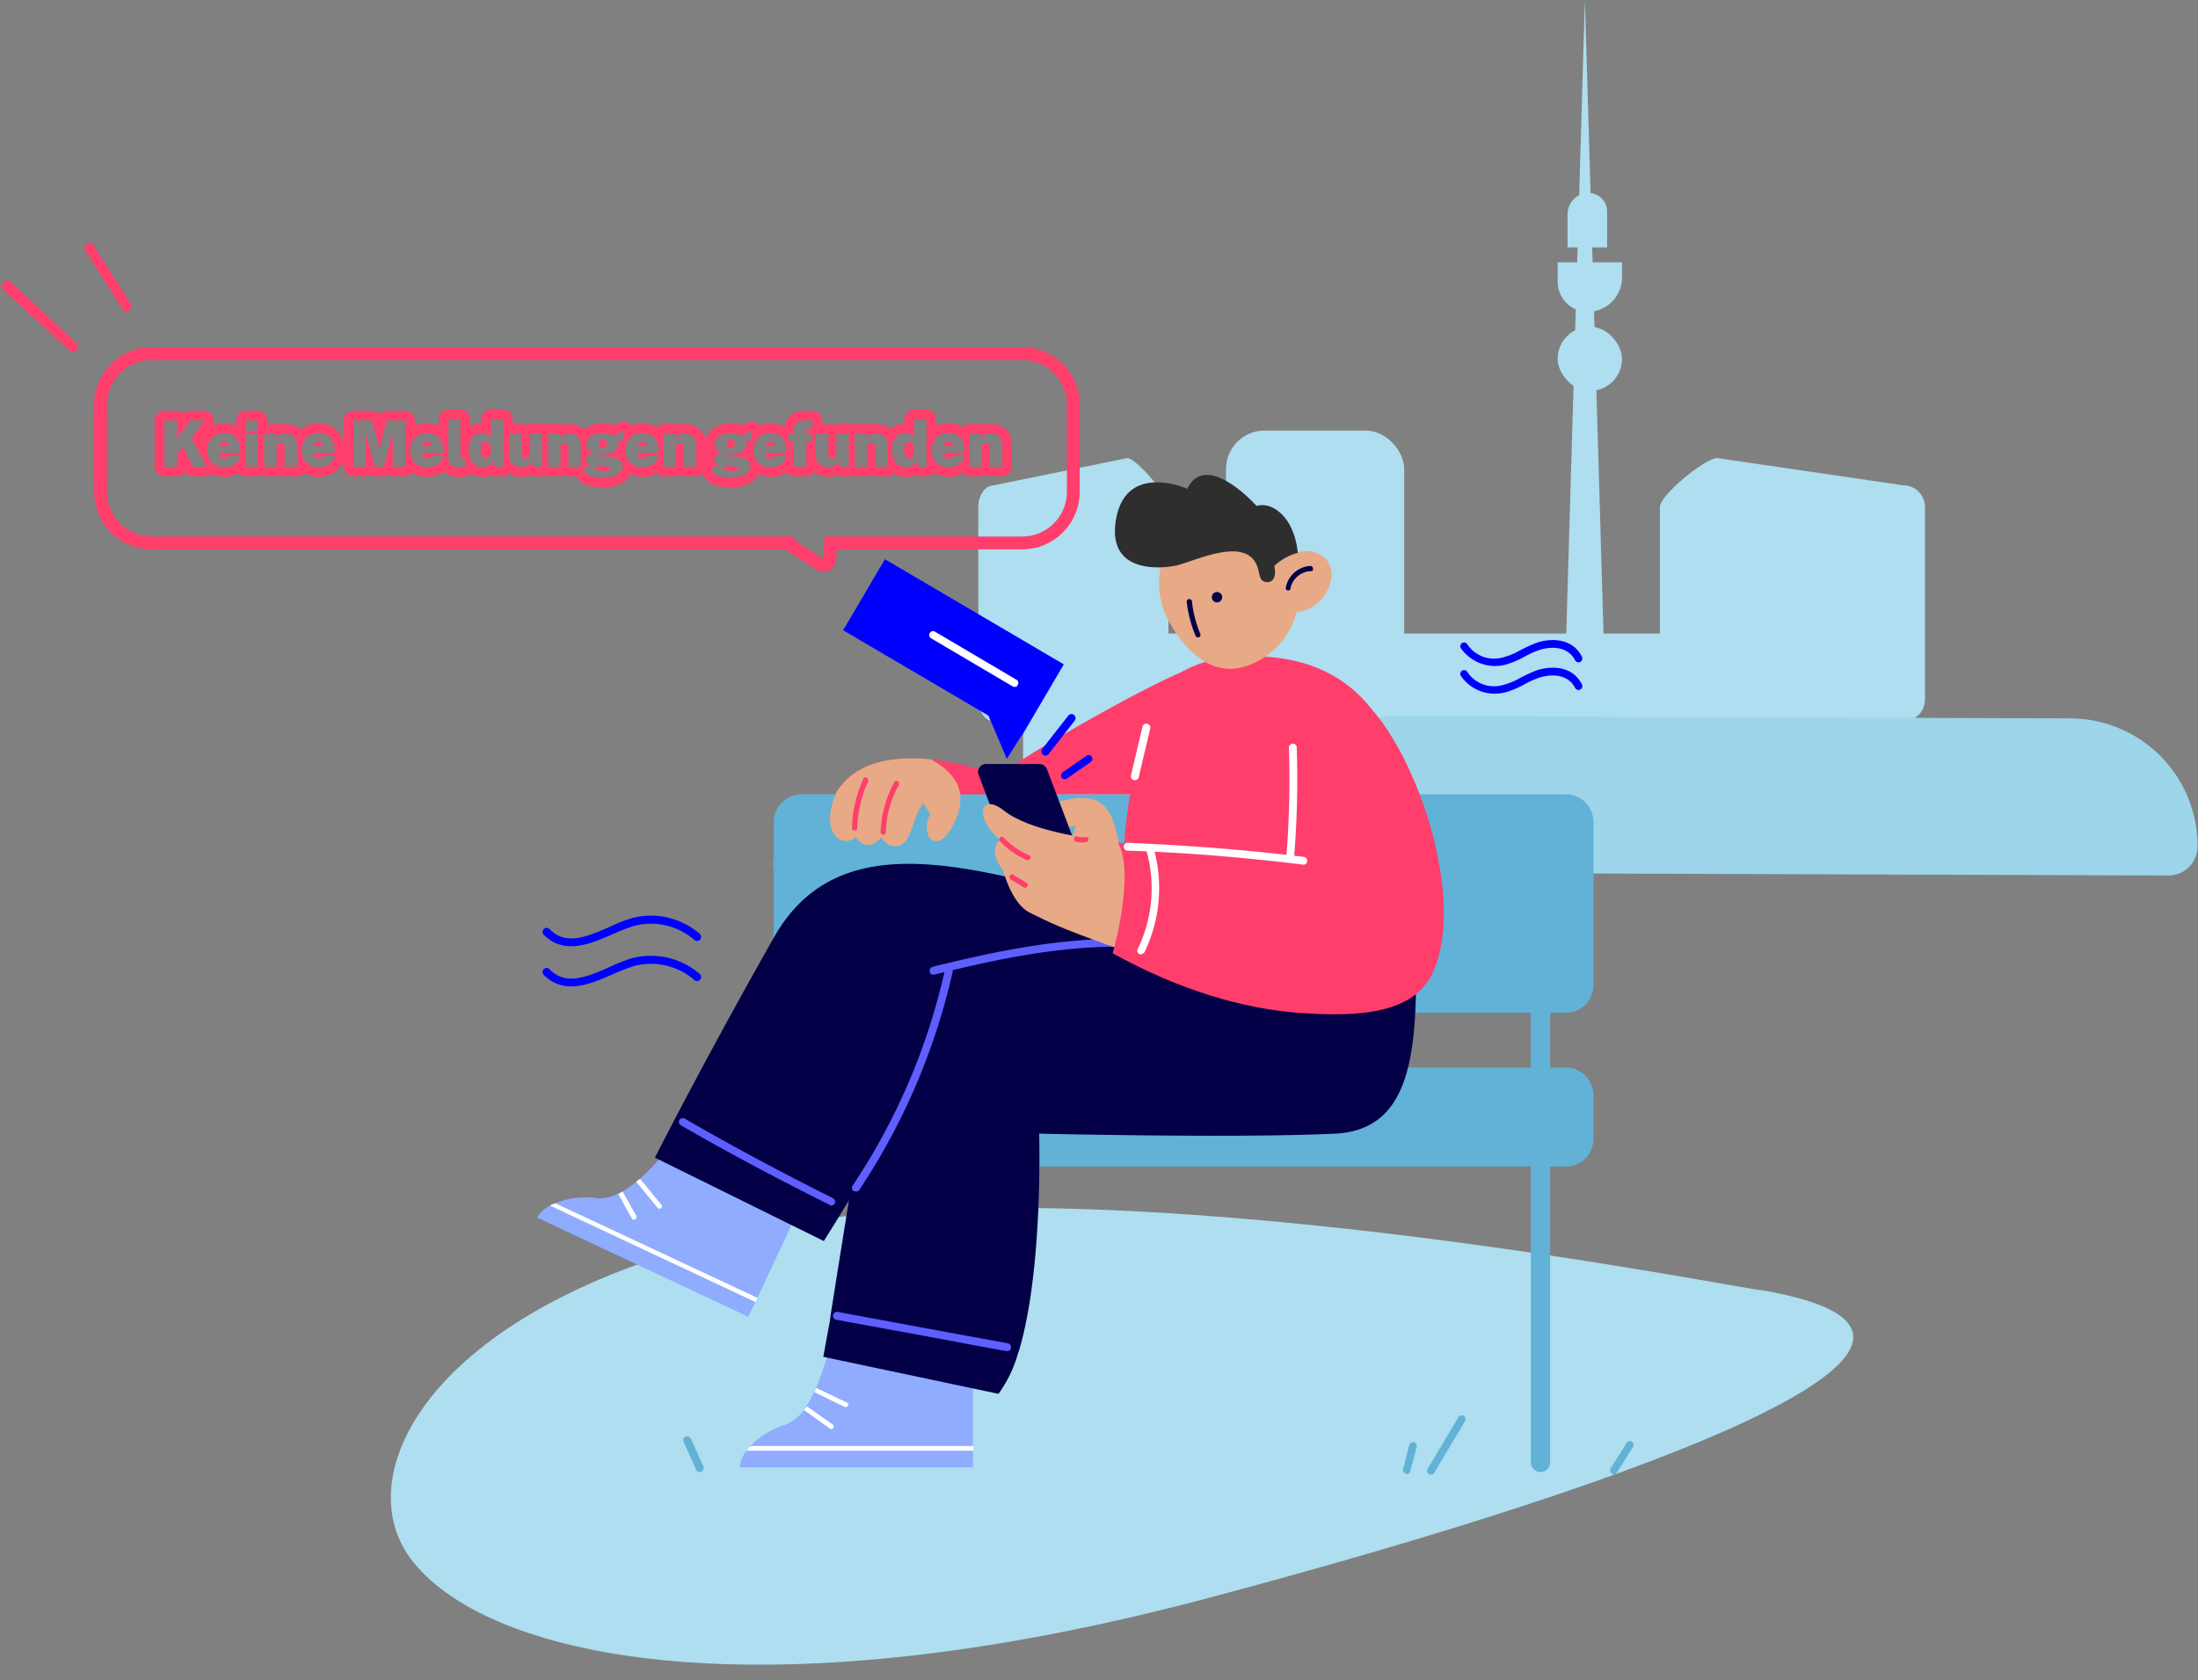 <?xml version="1.0" encoding="UTF-8"?>
<svg xmlns="http://www.w3.org/2000/svg" width="343.788" height="262.79" viewBox="0 0 343.788 262.79">
  <rect x="0" y="0" width="343.788" height="262.79" fill="#808080" stroke="none"/>
  <g id="Gruppe_2235" data-name="Gruppe 2235" transform="translate(60.774)">
    <g id="Gruppe_1897" data-name="Gruppe 1897" transform="translate(0 187.565)">
      <path id="Pfad_288" data-name="Pfad 288" d="M168.751,68.536c52.737-11.2,66.778-38.936,56.464-52.586C213.705.715,171.36-8.5,100.636,11.332S-27.833,54.009,14.265,60.758C15.838,60.5,116.013,79.738,168.751,68.536Z" transform="translate(228.344 75.225) rotate(-179.2)" fill="#aedeef"></path>
    </g>
    <g id="Gruppe_1895" data-name="Gruppe 1895" transform="translate(92.241)">
      <g id="Gruppe_965" data-name="Gruppe 965" transform="translate(0 67.357)">
        <rect id="Rechteck_635" data-name="Rechteck 635" width="120.003" height="34.84" rx="6" transform="translate(7.004 31.743)" fill="#aedeef"></rect>
        <rect id="Rechteck_634" data-name="Rechteck 634" width="27.872" height="37.162" rx="6" transform="translate(38.747)" fill="#aedeef"></rect>
        <path id="Pfad_321" data-name="Pfad 321" d="M3.408,41.179H38.057a3.408,3.408,0,0,0,3.408-3.408V7.666a3.408,3.408,0,0,0-3.408-3.408L8.983,0C7.1,0,0,5.784,0,7.666v30.1A3.408,3.408,0,0,0,3.408,41.179Z" transform="translate(106.607 4.294)" fill="#aedeef"></path>
        <path id="Pfad_322" data-name="Pfad 322" d="M27.3,41.179H2.445C1.095,41.179,0,39.653,0,37.771V7.666C0,5.784,1.095,4.258,2.445,4.258L23.3,0c1.35,0,6.444,5.784,6.444,7.666v30.1C29.745,39.653,28.651,41.179,27.3,41.179Z" transform="translate(0 4.294)" fill="#aedeef"></path>
      </g>
      <g id="Gruppe_964" data-name="Gruppe 964" transform="translate(90.619)">
        <path id="Polygon_7" data-name="Polygon 7" d="M3.484,0,6.968,118.455H0Z" transform="translate(0.774)" fill="#aedeef"></path>
        <path id="Rechteck_631" data-name="Rechteck 631" d="M0,0H10.065a0,0,0,0,1,0,0V2.374A5.368,5.368,0,0,1,4.7,7.742h0A4.7,4.7,0,0,1,0,3.045V0A0,0,0,0,1,0,0Z" transform="translate(0 41.034)" fill="#aedeef"></path>
        <path id="Rechteck_633" data-name="Rechteck 633" d="M3.3,0h0a2.89,2.89,0,0,1,2.89,2.89V8.516a0,0,0,0,1,0,0H0a0,0,0,0,1,0,0V3.3A3.3,3.3,0,0,1,3.3,0Z" transform="translate(1.548 30.194)" fill="#aedeef"></path>
        <rect id="Rechteck_632" data-name="Rechteck 632" width="10.065" height="10.065" rx="5.032" transform="translate(0 51.098)" fill="#aedeef"></rect>
      </g>
    </g>
    <g id="Gruppe_1896" data-name="Gruppe 1896" transform="translate(137.973 111.938)">
      <path id="Rechteck_629" data-name="Rechteck 629" d="M4.562,0H140.394a4.562,4.562,0,0,1,4.562,4.562v0A19.959,19.959,0,0,1,125,24.521H19.959A19.959,19.959,0,0,1,0,4.562v0A4.562,4.562,0,0,1,4.562,0Z" transform="translate(144.956 25.027) rotate(-179.8)" fill="#9dd5ea"></path>
      <path id="Rechteck_630" data-name="Rechteck 630" d="M2.026,0h123.3a2.026,2.026,0,0,1,2.026,2.026v0a8.863,8.863,0,0,1-8.863,8.863H8.863A8.863,8.863,0,0,1,0,2.026v0A2.026,2.026,0,0,1,2.026,0Z" transform="translate(138.734 14.715) rotate(-179.8)" fill="#9dd5ea" style="mix-blend-mode: multiply;isolation: isolate"></path>
    </g>
    <g id="Bench_2_" transform="translate(60.17 124.244)">
      <g id="Gruppe_1829" data-name="Gruppe 1829" transform="translate(0.082 0)">
        <path id="Pfad_1177" data-name="Pfad 1177" d="M75.8,136.022v25.525a4.351,4.351,0,0,0,4.322,4.322H199.675A4.3,4.3,0,0,0,204,161.547V136.022a4.3,4.3,0,0,0-4.322-4.322H80.122A4.351,4.351,0,0,0,75.8,136.022Z" transform="translate(-75.8 -131.7)" fill="#61b2d6"></path>
      </g>
      <g id="Gruppe_1830" data-name="Gruppe 1830" transform="translate(0.082 42.732)">
        <path id="Pfad_1178" data-name="Pfad 1178" d="M75.8,188.422v6.85a4.351,4.351,0,0,0,4.322,4.322H199.675A4.3,4.3,0,0,0,204,195.272v-6.85a4.351,4.351,0,0,0-4.322-4.322H80.122A4.351,4.351,0,0,0,75.8,188.422Z" transform="translate(-75.8 -184.1)" fill="#61b2d6"></path>
      </g>
      <g id="Gruppe_1831" data-name="Gruppe 1831" transform="translate(118.492 24.628)">
        <path id="Pfad_1179" data-name="Pfad 1179" d="M87.117,163.368v78.451a1.509,1.509,0,0,1-3.017,0V163.368A1.509,1.509,0,0,1,87.117,163.368Z" transform="translate(-84.1 -161.9)" fill="#61b2d6"></path>
      </g>
      <g id="Gruppe_1832" data-name="Gruppe 1832" transform="translate(0 10.275)">
        <rect id="Rechteck_713" data-name="Rechteck 713" width="128.278" height="1.223" fill="#61b2d6"></rect>
      </g>
      <g id="Gruppe_1833" data-name="Gruppe 1833" transform="translate(0 21.855)">
        <rect id="Rechteck_714" data-name="Rechteck 714" width="128.278" height="1.223" fill="#61b2d6"></rect>
      </g>
      <g id="Gruppe_1834" data-name="Gruppe 1834" transform="translate(0 47.381)">
        <rect id="Rechteck_715" data-name="Rechteck 715" width="128.278" height="1.223" fill="#61b2d6"></rect>
      </g>
      <g id="Gruppe_1835" data-name="Gruppe 1835" transform="translate(0 52.437)">
        <rect id="Rechteck_716" data-name="Rechteck 716" width="128.278" height="1.223" fill="#61b2d6"></rect>
      </g>
    </g>
    <g id="Leg_2_19_" transform="translate(54.95 143.409)">
      <g id="Gruppe_1836" data-name="Gruppe 1836" transform="translate(0 64.18)">
        <path id="Pfad_1180" data-name="Pfad 1180" d="M194.8,255.837h36.453V242.381L209.479,233.9a42.894,42.894,0,0,1-2.773,9.541,4.844,4.844,0,0,1-.326.652,17.515,17.515,0,0,1-1.142,2.12,2.863,2.863,0,0,0-.408.652,6.836,6.836,0,0,1-2.854,2.283,13.336,13.336,0,0,0-5.627,3.425,4.481,4.481,0,0,0-.571.734A4.827,4.827,0,0,0,194.8,255.837Z" transform="translate(-194.8 -233.9)" fill="#8facff"></path>
      </g>
      <g id="Gruppe_1837" data-name="Gruppe 1837" transform="translate(13.048 0)">
        <path id="Pfad_1181" data-name="Pfad 1181" d="M109.812,224.028l27.4,5.79a19.958,19.958,0,0,0,3.017-6.2l.245-.734c3.751-12.722,3.1-33.762,3.1-33.762s30.907.734,46.239,0c12.069-.571,13.048-12.8,12.64-29.766A143.349,143.349,0,0,0,185.9,156.5c-9.541-.9-19.164-1.223-28.787-1.3.326,2.039.571,3.344.571,3.344s-36.7,0-38.492,8.971c-1.386,6.932-6.116,36.616-8.237,49.99,0,.245-.082.489-.082.734C110.22,221.745,109.812,224.028,109.812,224.028Z" transform="translate(-109.812 -155.2)" fill="#030047"></path>
      </g>
      <g id="Gruppe_1838" data-name="Gruppe 1838" transform="translate(1.06 82.773)">
        <path id="Pfad_1182" data-name="Pfad 1182" d="M194.7,257.434h35.474V256.7H195.352A2.641,2.641,0,0,0,194.7,257.434Z" transform="translate(-194.7 -256.7)" fill="#fff"></path>
      </g>
      <g id="Gruppe_1839" data-name="Gruppe 1839" transform="translate(11.662 73.721)">
        <path id="Pfad_1183" data-name="Pfad 1183" d="M218.693,246.252c1.549.734,3.18,1.549,4.73,2.283.408.163.815-.408.408-.652-1.631-.734-3.18-1.549-4.811-2.283h-.082A1.557,1.557,0,0,1,218.693,246.252Z" transform="translate(-218.693 -245.6)" fill="#fff"></path>
      </g>
      <g id="Gruppe_1840" data-name="Gruppe 1840" transform="translate(10.031 76.576)">
        <path id="Pfad_1184" data-name="Pfad 1184" d="M221.493,249.671c1.386.979,2.691,1.957,4.078,2.936.408.245.816-.408.408-.652-1.3-.979-2.691-1.876-4-2.854A3.55,3.55,0,0,0,221.493,249.671Z" transform="translate(-221.493 -249.1)" fill="#fff"></path>
      </g>
      <g id="Gruppe_1841" data-name="Gruppe 1841" transform="translate(14.582 61.799)">
        <path id="Pfad_1185" data-name="Pfad 1185" d="M214.734,237.113a.545.545,0,0,0,.571-.489.635.635,0,0,0-.489-.734l-5.382-.979c-7.176-1.3-13.211-2.447-21.2-3.914a.624.624,0,1,0-.245,1.223c7.992,1.468,13.945,2.528,21.2,3.914l5.382.979Z" transform="translate(-187.481 -230.981)" fill="#5f5fff"></path>
      </g>
    </g>
    <g id="Leg_20_" transform="translate(23.227 135.123)">
      <g id="Gruppe_1842" data-name="Gruppe 1842" transform="translate(0 41.721)">
        <path id="Pfad_1186" data-name="Pfad 1186" d="M228.8,209.819l33.028,15.495,1.142-2.365.326-.652,5.953-12.722L251.471,196.2a46.4,46.4,0,0,1-6.524,7.5c-.163.163-.408.326-.571.489-.652.489-1.3.979-1.957,1.386a2.441,2.441,0,0,1-.652.326,6.433,6.433,0,0,1-3.507.9,12.432,12.432,0,0,0-6.524.734c-.326.163-.571.245-.9.408A5.22,5.22,0,0,0,228.8,209.819Z" transform="translate(-228.8 -196.2)" fill="#8facff"></path>
      </g>
      <g id="Gruppe_1843" data-name="Gruppe 1843" transform="translate(18.43 0)">
        <path id="Pfad_1187" data-name="Pfad 1187" d="M238.457,152.51c-23.4-5.545-47.054-15.413-58.064,4.077C169.3,176.16,161.8,191,161.8,191l26.422,13.048s13.864-21.937,19.083-33.762,28.95-5.709,28.95-5.709Z" transform="translate(-161.8 -145.041)" fill="#030047"></path>
      </g>
      <g id="Gruppe_1844" data-name="Gruppe 1844" transform="translate(61.391 11.741)">
        <path id="Pfad_1188" data-name="Pfad 1188" d="M162.487,165.034h.082c.489-.082,1.3-.326,2.365-.571,5.545-1.3,18.512-4.485,29.929-3.67a.613.613,0,0,0,.082-1.223c-11.58-.816-24.71,2.365-30.255,3.67-.979.245-1.794.408-2.283.571a.635.635,0,0,0-.489.734A.539.539,0,0,0,162.487,165.034Z" transform="translate(-161.9 -159.438)" fill="#5f5fff"></path>
      </g>
      <g id="Gruppe_1845" data-name="Gruppe 1845" transform="translate(2.039 53.138)">
        <path id="Pfad_1189" data-name="Pfad 1189" d="M236.1,210.526l32.131,15.087.326-.652L237,210.2A1.484,1.484,0,0,0,236.1,210.526Z" transform="translate(-236.1 -210.2)" fill="#fff"></path>
      </g>
      <g id="Gruppe_1846" data-name="Gruppe 1846" transform="translate(15.494 49.305)">
        <path id="Pfad_1190" data-name="Pfad 1190" d="M254.427,205.908c1.142,1.386,2.2,2.691,3.344,4.078.326.408.9-.082.652-.408-1.142-1.386-2.2-2.691-3.344-4.078h0A2.862,2.862,0,0,0,254.427,205.908Z" transform="translate(-254.427 -205.5)" fill="#fff"></path>
      </g>
      <g id="Gruppe_1847" data-name="Gruppe 1847" transform="translate(12.722 51.262)">
        <path id="Pfad_1191" data-name="Pfad 1191" d="M259.986,207.9c.734,1.223,1.386,2.528,2.12,3.751.245.489-.408.9-.652.489-.734-1.3-1.468-2.61-2.12-3.833Z" transform="translate(-259.334 -207.9)" fill="#fff"></path>
      </g>
      <g id="Gruppe_1848" data-name="Gruppe 1848" transform="translate(49.253 16.179)">
        <path id="Pfad_1192" data-name="Pfad 1192" d="M199.336,199.963a.581.581,0,0,0,.489-.245,102.228,102.228,0,0,0,14.6-34.088.624.624,0,1,0-1.223-.245,99.6,99.6,0,0,1-14.434,33.68.632.632,0,0,0,.163.816C199.092,199.882,199.173,199.963,199.336,199.963Z" transform="translate(-198.681 -164.881)" fill="#5f5fff"></path>
      </g>
      <g id="Gruppe_1849" data-name="Gruppe 1849" transform="translate(22.182 39.763)">
        <path id="Pfad_1193" data-name="Pfad 1193" d="M245.032,207.5a.825.825,0,0,0,.571-.326.634.634,0,0,0-.245-.816c-7.829-3.914-15.658-8.073-23.242-12.477a.6.6,0,0,0-.571,1.06c7.584,4.4,15.495,8.563,23.323,12.477C244.787,207.5,244.951,207.5,245.032,207.5Z" transform="translate(-221.219 -193.8)" fill="#5f5fff"></path>
      </g>
    </g>
    <g id="Gruppe_1850" data-name="Gruppe 1850" transform="translate(167.649 100.123)">
      <path id="Pfad_1194" data-name="Pfad 1194" d="M83.2,106.182a7.4,7.4,0,0,0,1.876-.245,15.042,15.042,0,0,0,2.854-1.223,15.067,15.067,0,0,1,2.365-1.06c1.876-.571,4.4-.571,5.545,1.631a.6.6,0,1,0,1.06-.571c-1.468-2.854-4.648-2.936-7.013-2.2a23.79,23.79,0,0,0-2.528,1.142,11.129,11.129,0,0,1-2.691,1.142,5.027,5.027,0,0,1-5.708-2.039.588.588,0,0,0-.979.652A6.617,6.617,0,0,0,83.2,106.182Z" transform="translate(-77.9 -102.122)" fill="blue"></path>
    </g>
    <g id="Gruppe_1851" data-name="Gruppe 1851" transform="translate(167.649 104.445)">
      <path id="Pfad_1195" data-name="Pfad 1195" d="M83.2,111.482a7.4,7.4,0,0,0,1.876-.245,15.042,15.042,0,0,0,2.854-1.223,15.068,15.068,0,0,1,2.365-1.06c1.876-.571,4.4-.571,5.545,1.631a.6.6,0,0,0,1.06-.571c-1.468-2.854-4.648-2.936-7.013-2.2a23.791,23.791,0,0,0-2.528,1.142,11.129,11.129,0,0,1-2.691,1.142,5.027,5.027,0,0,1-5.708-2.039.588.588,0,0,0-.979.652A6.4,6.4,0,0,0,83.2,111.482Z" transform="translate(-77.9 -107.422)" fill="blue"></path>
    </g>
    <g id="Gruppe_1855" data-name="Gruppe 1855" transform="translate(27.305 167.058)">
      <path id="Pfad_1199" data-name="Pfad 1199" d="M273.4,184.2" transform="translate(-273.4 -184.2)" fill="#e4e4ef"></path>
    </g>
    <g id="Gruppe_1898" data-name="Gruppe 1898" transform="translate(24.093 143.222)">
      <g id="Gruppe_1853" data-name="Gruppe 1853" transform="translate(0)">
        <path id="Pfad_1197" data-name="Pfad 1197" d="M258.424,182.716c2.12,0,4.4-.979,6.442-1.876a30.79,30.79,0,0,1,3.344-1.3,10.348,10.348,0,0,1,9.46,2.2.637.637,0,0,0,.816-.979,11.74,11.74,0,0,0-10.6-2.447,24,24,0,0,0-3.507,1.386c-3.344,1.468-6.85,3.017-9.378.326a.634.634,0,1,0-.9.9A5.854,5.854,0,0,0,258.424,182.716Z" transform="translate(-253.919 -177.925)" fill="blue"></path>
      </g>
      <g id="Gruppe_1854" data-name="Gruppe 1854" transform="translate(0 6.279)">
        <path id="Pfad_1198" data-name="Pfad 1198" d="M258.424,190.416c2.12,0,4.4-.979,6.442-1.876a30.79,30.79,0,0,1,3.344-1.3,10.348,10.348,0,0,1,9.46,2.2.637.637,0,0,0,.816-.979,11.74,11.74,0,0,0-10.6-2.447,24.006,24.006,0,0,0-3.507,1.386c-3.344,1.468-6.85,3.017-9.378.326a.634.634,0,1,0-.9.9A5.854,5.854,0,0,0,258.424,190.416Z" transform="translate(-253.919 -185.625)" fill="blue"></path>
      </g>
    </g>
    <g id="Gruppe_1857" data-name="Gruppe 1857" transform="translate(162.433 221.371)">
      <path id="Pfad_1200" data-name="Pfad 1200" d="M100.952,260.1a.447.447,0,0,0,.489-.326l4.811-8.074a.6.6,0,1,0-1.06-.571l-4.811,8.074a.565.565,0,0,0,.245.815C100.789,260.015,100.871,260.1,100.952,260.1Z" transform="translate(-100.3 -250.8)" fill="#61b2d6"></path>
    </g>
    <g id="Gruppe_1858" data-name="Gruppe 1858" transform="translate(158.661 225.59)">
      <path id="Pfad_1201" data-name="Pfad 1201" d="M110.266,260.97a.6.6,0,0,0,.571-.489l.979-3.751a.594.594,0,1,0-1.142-.326l-.979,3.751a.583.583,0,0,0,.408.734C110.185,260.97,110.185,260.97,110.266,260.97Z" transform="translate(-109.675 -255.975)" fill="#61b2d6"></path>
    </g>
    <g id="Gruppe_1859" data-name="Gruppe 1859" transform="translate(191.054 225.445)">
      <path id="Pfad_1202" data-name="Pfad 1202" d="M68.67,261.019a.447.447,0,0,0,.489-.326l2.528-4a.588.588,0,1,0-.979-.652l-2.528,4a.693.693,0,0,0,.489.979Z" transform="translate(-68.096 -255.796)" fill="#61b2d6"></path>
    </g>
    <g id="Gruppe_1860" data-name="Gruppe 1860" transform="translate(46.113 224.685)">
      <path id="Pfad_1203" data-name="Pfad 1203" d="M249.021,260.439a.3.3,0,0,0,.245-.082.668.668,0,0,0,.326-.815l-1.957-4.322a.621.621,0,0,0-1.142.489l1.957,4.322A.613.613,0,0,0,249.021,260.439Z" transform="translate(-246.464 -254.864)" fill="#61b2d6"></path>
    </g>
    <g id="Hand_2_52_" transform="translate(69.045 104.672)">
      <g id="Gruppe_1861" data-name="Gruppe 1861" transform="translate(0.83 0)">
        <path id="Pfad_1204" data-name="Pfad 1204" d="M153.5,127.272H203.16c5.872-11.417,5.545-19.572,5.545-19.572-7.992,3.262-25.933,13.7-29.6,16.636,0,0-18.1-7.013-24.873,1.713A9.7,9.7,0,0,0,153.5,127.272Z" transform="translate(-153.496 -107.7)" fill="#ff3e6c"></path>
      </g>
      <path id="Vereinigungsmenge_33" data-name="Vereinigungsmenge 33" d="M8.724.625C7.582,1.849,7.5,3.889,6.2,6.17a3.627,3.627,0,0,1-.417.571L4.727,5.028C6.44,1.605,3.669-1.74,1.057,3.48s0,8.153,3.589,10.113c5.22.487,10.927-.084,14.109-4.24a5.336,5.336,0,0,0,.815-1.226h-.081s1.876-3.994.244-6.2a2.093,2.093,0,0,0-3.343-.49c-1.957-2.771-4.079,0-4.079,0A2.275,2.275,0,0,0,10.168,0,2,2,0,0,0,8.724.625Z" transform="translate(20.4 27.701) rotate(180)" fill="#e8a987"></path>
      <g id="Gruppe_1865" data-name="Gruppe 1865" transform="translate(7.925 17.476)">
        <path id="Pfad_1208" data-name="Pfad 1208" d="M211.06,129.35c.245-.489.979-.082.734.408a15.575,15.575,0,0,0-2.039,7.421.41.41,0,0,1-.816,0A17.559,17.559,0,0,1,211.06,129.35Z" transform="translate(-208.94 -129.129)" fill="#ff3e6c"></path>
      </g>
      <g id="Gruppe_1866" data-name="Gruppe 1866" transform="translate(3.439 16.905)">
        <path id="Pfad_1209" data-name="Pfad 1209" d="M216.662,128.65c.245-.489.9-.082.734.408a19.309,19.309,0,0,0-1.713,7.34.41.41,0,0,1-.816,0A19.578,19.578,0,0,1,216.662,128.65Z" transform="translate(-214.868 -128.429)" fill="#ff3e6c"></path>
      </g>
    </g>
    <g id="Body_37_" transform="translate(114.854 102.67)">
      <g id="Gruppe_1867" data-name="Gruppe 1867" transform="translate(0 0)">
        <path id="Pfad_1210" data-name="Pfad 1210" d="M110.243,146.636c-.9-5.219-.571-17.044,2.283-26.83,1.3-4.567,1.794-8.971,5.627-11.58a17.272,17.272,0,0,1,8.073-2.773c14.924-1.549,28.053,5.3,28.787,29.684.245,6.769.571,13.13.652,18.838A224.609,224.609,0,0,1,110.243,146.636Z" transform="translate(-109.8 -105.245)" fill="#ff3e6c"></path>
      </g>
      <g id="Gruppe_1868" data-name="Gruppe 1868" transform="translate(1.243 10.549)">
        <path id="Pfad_1211" data-name="Pfad 1211" d="M161.449,127a.6.6,0,0,0,.571-.489l1.794-7.584a.624.624,0,1,0-1.223-.245L160.8,126.27a.635.635,0,0,0,.489.734Z" transform="translate(-160.781 -118.181)" fill="#fff"></path>
      </g>
    </g>
    <g id="Hand_1_2_" transform="translate(92.207 109.81)">
      <g id="Gruppe_1869" data-name="Gruppe 1869" transform="translate(10.477 15.013)">
        <path id="Pfad_1212" data-name="Pfad 1212" d="M178.26,142.188c-1.06-8.4-2.773-10.846-9.215-9.378-1.876.408-3.18.9-2.61,2.691.245.9,1.549,2.039,4.648,1.223l-2.12,7.829Z" transform="translate(-166.3 -132.409)" fill="#e8a987"></path>
      </g>
      <g id="Gruppe_1870" data-name="Gruppe 1870" transform="translate(0 9.704)">
        <path id="Pfad_1213" data-name="Pfad 1213" d="M180.54,142.21h8.4a1.236,1.236,0,0,0,1.142-1.713l-5.219-13.782a1.227,1.227,0,0,0-1.142-.816h-8.4a1.236,1.236,0,0,0-1.142,1.713l5.219,13.782A1.226,1.226,0,0,0,180.54,142.21Z" transform="translate(-174.086 -125.9)" fill="#030047"></path>
      </g>
      <g id="Gruppe_1871" data-name="Gruppe 1871" transform="translate(0.76 15.976)">
        <path id="Pfad_1214" data-name="Pfad 1214" d="M180.743,139.633c-5.138-.734-13.782-1.794-17.941-5.056-3.751-2.936-4.648,1.3-.571,4.567,0,0-2.12,1.549.489,4.811,0,0,1.3,5.219,4.159,6.606,3.262,1.631,4.73,2.365,12.885,5.3C194.851,161.325,180.743,139.633,180.743,139.633Z" transform="translate(-159.555 -133.59)" fill="#e8a987"></path>
      </g>
      <g id="Gruppe_1872" data-name="Gruppe 1872" transform="translate(21.051 0)">
        <path id="Pfad_1215" data-name="Pfad 1215" d="M144.842,114.979c7.91,8.726,14.761,30.581,9.7,41.346-2.854,6.116-10.6,7.095-21.2,6.279-8.237-.652-18.1-3.344-28.869-9.3,0,0,3.588-12.477.816-17.289l27.238,1.713L132.691,114Z" transform="translate(-104.475 -114)" fill="#ff3e6c"></path>
      </g>
      <g id="Gruppe_1873" data-name="Gruppe 1873" transform="translate(48.207 6.524)">
        <path id="Pfad_1216" data-name="Pfad 1216" d="M133.259,140.349a.557.557,0,0,0,.571-.571,151.532,151.532,0,0,0,.408-17.207.582.582,0,0,0-.652-.571.63.63,0,0,0-.571.652,150.1,150.1,0,0,1-.408,17.126.932.932,0,0,0,.652.571Z" transform="translate(-132.606 -122)" fill="#fff"></path>
      </g>
      <g id="Gruppe_1874" data-name="Gruppe 1874" transform="translate(22.764 22.019)">
        <path id="Pfad_1217" data-name="Pfad 1217" d="M158.835,144.425a.557.557,0,0,0,.571-.571.578.578,0,0,0-.571-.652c-9.378-1.142-18.1-1.794-27.482-2.2a.613.613,0,0,0-.082,1.223c9.46.326,18.186,1.06,27.564,2.2Z" transform="translate(-130.7 -141)" fill="#fff"></path>
      </g>
      <g id="Gruppe_1875" data-name="Gruppe 1875" transform="translate(24.901 22.569)">
        <path id="Pfad_1218" data-name="Pfad 1218" d="M159.641,158.576a.825.825,0,0,0,.571-.326A23.045,23.045,0,0,0,161.68,142.1a.594.594,0,0,0-1.142.326,21.723,21.723,0,0,1-1.386,15.331.6.6,0,0,0,.326.815Z" transform="translate(-159.088 -141.675)" fill="#fff"></path>
      </g>
      <g id="Gruppe_1876" data-name="Gruppe 1876" transform="translate(3.296 21.063)">
        <path id="Pfad_1219" data-name="Pfad 1219" d="M184.44,139.968a11.372,11.372,0,0,0,4,2.773c.489.245.082.9-.408.734a12.112,12.112,0,0,1-4.159-2.936A.4.4,0,1,1,184.44,139.968Z" transform="translate(-183.729 -139.828)" fill="#ff3e6c"></path>
      </g>
      <g id="Gruppe_1877" data-name="Gruppe 1877" transform="translate(4.898 26.939)">
        <path id="Pfad_1220" data-name="Pfad 1220" d="M184.87,147.088l2.12,1.3c.408.245,0,.979-.408.734l-2.12-1.3C184.054,147.5,184.462,146.843,184.87,147.088Z" transform="translate(-184.293 -147.034)" fill="#ff3e6c"></path>
      </g>
      <g id="Gruppe_1878" data-name="Gruppe 1878" transform="translate(14.994 21.019)">
        <path id="Pfad_1221" data-name="Pfad 1221" d="M173.161,139.8a3.979,3.979,0,0,0,1.386.082c.489-.082.489.734,0,.815a5.487,5.487,0,0,1-1.631-.082C172.427,140.448,172.672,139.632,173.161,139.8Z" transform="translate(-172.65 -139.774)" fill="#ff3e6c"></path>
      </g>
    </g>
    <g id="Objects_2_8_" transform="translate(71.103 87.478)">
      <g id="Gruppe_1879" data-name="Gruppe 1879" transform="translate(21.931 22.577)">
        <path id="Pfad_1222" data-name="Pfad 1222" d="M191.435,119.193l-2.365,3.751L185.4,114.3Z" transform="translate(-185.4 -114.3)" fill="blue"></path>
      </g>
      <g id="Gruppe_1884" data-name="Gruppe 1884" transform="translate(0 0)">
        <rect id="Rechteck_719" data-name="Rechteck 719" width="32.457" height="12.885" transform="translate(27.984 27.552) rotate(-149.563)" fill="blue"></rect>
      </g>
      <g id="Gruppe_1885" data-name="Gruppe 1885" transform="translate(13.45 11.241)">
        <path id="Pfad_1226" data-name="Pfad 1226" d="M199.474,109.126a.447.447,0,0,0,.489-.326.565.565,0,0,0-.245-.816L187,100.482a.6.6,0,0,0-.571,1.06l12.722,7.5A.617.617,0,0,0,199.474,109.126Z" transform="translate(-186.1 -100.4)" fill="#fff"></path>
      </g>
    </g>
    <g id="Head_49_" transform="translate(113.608 74.294)">
      <g id="Gruppe_1887" data-name="Gruppe 1887" transform="translate(23.764 11.917)">
        <path id="Pfad_1228" data-name="Pfad 1228" d="M128.225,94.471a6.311,6.311,0,0,0,7.829-4.975c.571-2.773-1.876-5.138-5.3-4.241a8.379,8.379,0,0,0-3.67,2.039,12.992,12.992,0,0,0-.9,2.528C125.779,91.617,125.86,93.9,128.225,94.471Z" transform="translate(-125.998 -85.063)" fill="#e8a987"></path>
      </g>
      <g id="Gruppe_1888" data-name="Gruppe 1888" transform="translate(6.905 6.469)">
        <path id="Pfad_1229" data-name="Pfad 1229" d="M134.16,95.278c3.344,5.627,8.4,9.623,15.168,4.811a11.777,11.777,0,0,0,3.18-15.576c-3.262-5.627-10.112-7.747-15.168-4.811C132.285,82.719,130.817,89.651,134.16,95.278Z" transform="translate(-132.363 -78.382)" fill="#e8a987"></path>
      </g>
      <g id="Gruppe_1889" data-name="Gruppe 1889" transform="translate(14.831 17.983)">
        <ellipse id="Ellipse_161" data-name="Ellipse 161" cx="0.815" cy="0.815" rx="0.815" ry="0.815" transform="translate(1.305 2.283) rotate(-143.171)" fill="#030047"></ellipse>
      </g>
      <g id="Gruppe_1890" data-name="Gruppe 1890" transform="translate(11.225 19.414)">
        <path id="Pfad_1230" data-name="Pfad 1230" d="M152.532,100a19.54,19.54,0,0,1-1.386-5.3.41.41,0,0,1,.816-.082,18.484,18.484,0,0,0,1.3,5.056A.4.4,0,1,1,152.532,100Z" transform="translate(-151.14 -94.256)" fill="#030047"></path>
      </g>
      <g id="Gruppe_1891" data-name="Gruppe 1891" transform="translate(26.719 14.231)">
        <path id="Pfad_1231" data-name="Pfad 1231" d="M129.562,91.325a4.16,4.16,0,0,1,3.833-3.425c.489,0,.652.816.082.816a3.386,3.386,0,0,0-3.18,2.691C130.3,91.9,129.48,91.814,129.562,91.325Z" transform="translate(-129.556 -87.9)" fill="#030047"></path>
      </g>
      <g id="Gruppe_1892" data-name="Gruppe 1892" transform="translate(0 0)">
        <path id="Pfad_1232" data-name="Pfad 1232" d="M141.773,84.68c2.61-.408,11.335-5.056,13.048.245.408,1.3.245,2.365,1.713,2.283,1.468-.245.9-2.528.9-2.528a8.379,8.379,0,0,1,3.67-2.039c-.571-5.709-4.078-8.073-6.442-7.34,0,0-7.829-8.807-10.846-2.691,0,0-9.7-4.322-11.172,4.975S141.773,84.68,141.773,84.68Z" transform="translate(-132.5 -70.45)" fill="#2e2e2e"></path>
      </g>
    </g>
    <g id="Lines_7_" transform="translate(102.102 111.701)">
      <g id="Gruppe_1893" data-name="Gruppe 1893" transform="translate(0 0)">
        <path id="Pfad_1233" data-name="Pfad 1233" d="M175.756,122.828a.7.7,0,0,0,.489-.245l4.077-5.219a.637.637,0,1,0-.979-.816l-4.077,5.219a.646.646,0,0,0,.082.9C175.511,122.746,175.593,122.828,175.756,122.828Z" transform="translate(-175.119 -116.319)" fill="blue"></path>
      </g>
      <g id="Gruppe_1894" data-name="Gruppe 1894" transform="translate(3.08 6.424)">
        <path id="Pfad_1234" data-name="Pfad 1234" d="M172.47,127.951a.49.49,0,0,0,.326-.082l3.751-2.61a.588.588,0,1,0-.652-.979l-3.751,2.61a.632.632,0,0,0-.163.815A.581.581,0,0,0,172.47,127.951Z" transform="translate(-171.896 -124.196)" fill="blue"></path>
      </g>
    </g>
    <g id="Gruppe_1901" data-name="Gruppe 1901" transform="translate(34.226 37.132)">
      <g id="Vereinigungsmenge_34" data-name="Vereinigungsmenge 34" transform="translate(17.724 17.181)" fill="none">
        <path d="M14.965,34.8l-4.181-2.711a2.012,2.012,0,0,1-.511-.472H-89a9,9,0,0,1-9-9V9a9,9,0,0,1,9-9H47.155a9,9,0,0,1,9,9V22.613a9,9,0,0,1-9,9H18.136l-.084,1.61a2,2,0,0,1-2,1.9A1.979,1.979,0,0,1,14.965,34.8Z" stroke="none"></path>
        <path d="M 16.054 33.118 C 16.054 33.118 16.054 33.118 16.054 33.118 L 16.237 29.613 L 47.155 29.613 C 51.014 29.613 54.155 26.472 54.155 22.613 L 54.155 9 C 54.155 5.14 51.014 2 47.155 2 L -89 2 C -92.86 2 -96 5.14 -96 9 L -96 22.613 C -96 26.472 -92.86 29.613 -89 29.613 L 10.274 29.613 L 11.265 29.609 L 11.865 30.401 C 11.865 30.401 11.867 30.403 11.873 30.407 L 16.054 33.118 C 16.054 33.118 16.054 33.118 16.054 33.118 M 16.049 35.121 C 15.683 35.121 15.309 35.019 14.965 34.796 L 10.785 32.085 C 10.579 31.952 10.409 31.791 10.274 31.613 L -89 31.613 C -93.971 31.613 -98 27.583 -98 22.613 L -98 9 C -98 4.029 -93.971 1.004536989057669e-05 -89 1.004536989057669e-05 L 47.155 1.004536989057669e-05 C 52.124 1.004536989057669e-05 56.155 4.029 56.155 9 L 56.155 22.613 C 56.155 27.583 52.124 31.613 47.155 31.613 L 18.136 31.613 L 18.051 33.223 C 17.992 34.35 17.054 35.121 16.049 35.121 Z" stroke="none" fill="#ff3e6c"></path>
      </g>
      <g id="Gruppe_1899" data-name="Gruppe 1899" transform="translate(0 7.213) rotate(-25)">
        <path id="Pfad_520" data-name="Pfad 520" d="M6.145,14.587a.814.814,0,0,1-.758-.541L.085,1.167A.791.791,0,0,1,.518.085.791.791,0,0,1,1.6.518L6.9,13.4a.791.791,0,0,1-.433,1.082A.4.4,0,0,1,6.145,14.587Z" transform="translate(-86.099 -40.149)" fill="#ff3e6c"></path>
      </g>
      <g id="Gruppe_1900" data-name="Gruppe 1900" transform="translate(-23.066 1.252) rotate(-25)">
        <path id="Pfad_521" data-name="Pfad 521" d="M2.185,12.358a.74.74,0,0,1-.758-.758L.021.887A.693.693,0,0,1,.67.021.693.693,0,0,1,1.536.67L2.943,11.384a.843.843,0,0,1-.758.974C2.294,12.25,2.294,12.358,2.185,12.358Z" transform="translate(-53.472 -24.934)" fill="#ff3e6c"></path>
      </g>
    </g>
    <g id="Pfad_1295" data-name="Pfad 1295" transform="translate(-35.773 73)" fill="none" stroke-linecap="round" stroke-linejoin="round">
      <path d="M7.3,0H5.2L3.595-3.05l-.9,1.16V0H.675V-7.23h2.02v2.92l2.09-2.92H6.97L4.985-4.47ZM9.32-2.14a1.068,1.068,0,0,0,.1.505.637.637,0,0,0,.273.285.814.814,0,0,0,.382.09,1.108,1.108,0,0,0,.478-.1.7.7,0,0,0,.332-.4H12.6a1.827,1.827,0,0,1-.455.992,2.513,2.513,0,0,1-.913.643A2.854,2.854,0,0,1,10.12.1,2.961,2.961,0,0,1,8.7-.227a2.36,2.36,0,0,1-.953-.917A2.705,2.705,0,0,1,7.41-2.52a3.009,3.009,0,0,1,.313-1.365,2.517,2.517,0,0,1,.9-1,2.554,2.554,0,0,1,1.417-.38,2.632,2.632,0,0,1,1.41.35,2.187,2.187,0,0,1,.847.957A3.218,3.218,0,0,1,12.58-2.59v.45ZM9.31-3.23h1.475a.79.79,0,0,0-.085-.363.654.654,0,0,0-.25-.267.778.778,0,0,0-.41-.1.691.691,0,0,0-.365.1.768.768,0,0,0-.265.267A.7.7,0,0,0,9.31-3.23Zm5.965-1.94V0h-1.85V-5.17Zm0-2.06v1.64h-1.85V-7.23ZM16.325,0V-5.17H18.25v.715a2.226,2.226,0,0,1,.28-.335,1.376,1.376,0,0,1,.44-.285,1.729,1.729,0,0,1,.675-.115,2.2,2.2,0,0,1,.868.175,1.526,1.526,0,0,1,.675.56A1.77,1.77,0,0,1,21.45-3.44V0H19.5V-3.175a.449.449,0,0,0-.19-.39A.694.694,0,0,0,18.9-3.7a.76.76,0,0,0-.288.06.612.612,0,0,0-.245.177.435.435,0,0,0-.1.288V0Zm7.76-2.14a1.068,1.068,0,0,0,.1.505.637.637,0,0,0,.272.285.814.814,0,0,0,.382.09,1.108,1.108,0,0,0,.478-.1.7.7,0,0,0,.333-.4h1.72a1.827,1.827,0,0,1-.455.992A2.513,2.513,0,0,1,26-.125,2.854,2.854,0,0,1,24.885.1a2.961,2.961,0,0,1-1.418-.327,2.36,2.36,0,0,1-.952-.917,2.705,2.705,0,0,1-.34-1.375,3.009,3.009,0,0,1,.313-1.365,2.517,2.517,0,0,1,.9-1,2.554,2.554,0,0,1,1.418-.38,2.632,2.632,0,0,1,1.41.35,2.187,2.187,0,0,1,.847.957,3.218,3.218,0,0,1,.282,1.372v.45Zm-.01-1.09H25.55a.79.79,0,0,0-.085-.363.654.654,0,0,0-.25-.267.778.778,0,0,0-.41-.1.691.691,0,0,0-.365.1.768.768,0,0,0-.265.267A.7.7,0,0,0,24.075-3.23ZM30.27,0V-7.23h2.89l1.17,4.41,1.18-4.41h2.88V0H36.44V-5.24L35.03,0h-1.4L32.215-5.24V0ZM41.05-2.14a1.068,1.068,0,0,0,.095.505.637.637,0,0,0,.273.285.814.814,0,0,0,.382.09,1.108,1.108,0,0,0,.477-.1.7.7,0,0,0,.333-.4h1.72a1.827,1.827,0,0,1-.455.992,2.513,2.513,0,0,1-.912.643A2.854,2.854,0,0,1,41.85.1a2.961,2.961,0,0,1-1.417-.327,2.36,2.36,0,0,1-.952-.917,2.705,2.705,0,0,1-.34-1.375,3.009,3.009,0,0,1,.313-1.365,2.517,2.517,0,0,1,.9-1,2.554,2.554,0,0,1,1.417-.38,2.632,2.632,0,0,1,1.41.35,2.187,2.187,0,0,1,.848.957A3.218,3.218,0,0,1,44.31-2.59v.45Zm-.01-1.09h1.475a.79.79,0,0,0-.085-.363.654.654,0,0,0-.25-.267.778.778,0,0,0-.41-.1.691.691,0,0,0-.365.1.768.768,0,0,0-.265.267A.7.7,0,0,0,41.04-3.23ZM47.07.11a3.26,3.26,0,0,1-1.118-.153,1.247,1.247,0,0,1-.583-.4,1.185,1.185,0,0,1-.222-.54,4.064,4.064,0,0,1-.042-.58V-7.43h1.9v5.61a.691.691,0,0,0,.1.35q.1.165.49.22l.21.02V-.05a3.615,3.615,0,0,1-.36.112A1.5,1.5,0,0,1,47.07.11ZM50.52.1a1.957,1.957,0,0,1-1.645-.742A3.144,3.144,0,0,1,48.3-2.62a3.8,3.8,0,0,1,.237-1.41,2.01,2.01,0,0,1,.688-.918A1.813,1.813,0,0,1,50.31-5.27a2.288,2.288,0,0,1,.4.035,1.947,1.947,0,0,1,.393.113,1.409,1.409,0,0,1,.357.21,1.237,1.237,0,0,1,.285.332V-7.43h1.95V0H52.315l-.23-1.06a2.169,2.169,0,0,1-.228.485,1.445,1.445,0,0,1-.33.365,1.414,1.414,0,0,1-.443.23A1.85,1.85,0,0,1,50.52.1Zm.46-1.36a.644.644,0,0,0,.55-.3,1.943,1.943,0,0,0,.21-1.062,2.386,2.386,0,0,0-.095-.743.822.822,0,0,0-.265-.41.648.648,0,0,0-.4-.128.714.714,0,0,0-.565.28,1.592,1.592,0,0,0-.235,1,1.774,1.774,0,0,0,.235,1.062A.7.7,0,0,0,50.98-1.26ZM56.595.1a2.17,2.17,0,0,1-.655-.107,2.268,2.268,0,0,1-.635-.317,1.736,1.736,0,0,1-.48-.513,1.3,1.3,0,0,1-.185-.692V-5.17h1.95V-1.8a.493.493,0,0,0,.165.378.652.652,0,0,0,.46.153.662.662,0,0,0,.462-.153.49.49,0,0,0,.167-.378V-5.17h1.93V0h-1.44L58.1-1.06a1.348,1.348,0,0,1-.36.762,1.278,1.278,0,0,1-.583.323A2.5,2.5,0,0,1,56.595.1Zm4.13-.1V-5.17H62.65v.715a2.225,2.225,0,0,1,.28-.335,1.376,1.376,0,0,1,.44-.285,1.729,1.729,0,0,1,.675-.115,2.2,2.2,0,0,1,.868.175,1.526,1.526,0,0,1,.675.56A1.77,1.77,0,0,1,65.85-3.44V0H63.9V-3.175a.449.449,0,0,0-.19-.39A.694.694,0,0,0,63.3-3.7a.76.76,0,0,0-.288.06.612.612,0,0,0-.245.177.435.435,0,0,0-.1.288V0ZM69.39,1.71a5.689,5.689,0,0,1-2.28-.347q-.75-.348-.75-.843a.6.6,0,0,1,.145-.412,1.03,1.03,0,0,1,.34-.252,2.042,2.042,0,0,1,.355-.13q.16-.04.19-.045l-.25-.135a1.174,1.174,0,0,1-.327-.273.685.685,0,0,1-.152-.463.757.757,0,0,1,.292-.57,1.663,1.663,0,0,1,.9-.34,1.826,1.826,0,0,1-.835-.69,1.606,1.606,0,0,1-.275-.85,1.189,1.189,0,0,1,.365-.88,2.32,2.32,0,0,1,.963-.545,4.385,4.385,0,0,1,1.3-.185,2.983,2.983,0,0,1,.895.11,3.951,3.951,0,0,1,.625.26l.348-.133.435-.168q.233-.09.467-.185t.45-.185l-.01,1.38-.88.12a1.642,1.642,0,0,1,.045.233,1.666,1.666,0,0,1,.015.167,1.459,1.459,0,0,1-.285.847,2.073,2.073,0,0,1-.845.67,3.241,3.241,0,0,1-1.38.262q-.12,0-.34-.007T68.56-1.9a.418.418,0,0,0-.108.033.06.06,0,0,0-.032.058q0,.105.225.125t.6.045l.418.02q.282.015.613.04a2.609,2.609,0,0,1,1.567.513A1.345,1.345,0,0,1,72.34-.03a1.461,1.461,0,0,1-.74,1.245A4,4,0,0,1,69.39,1.71Zm.3-1.02A1.522,1.522,0,0,0,70.35.6.264.264,0,0,0,70.5.37.305.305,0,0,0,70.33.1a1.05,1.05,0,0,0-.47-.123l-.94-.06a1.016,1.016,0,0,0-.415.043.388.388,0,0,0-.2.15A.348.348,0,0,0,68.25.29q0,.245.35.323A5.527,5.527,0,0,0,69.69.69Zm-.38-3.58a.568.568,0,0,0,.45-.195.712.712,0,0,0,.17-.485.808.808,0,0,0-.17-.513.543.543,0,0,0-.45-.218.545.545,0,0,0-.448.218.8.8,0,0,0-.173.513.705.705,0,0,0,.173.485A.57.57,0,0,0,69.31-2.89Zm5.415.75a1.068,1.068,0,0,0,.1.505.637.637,0,0,0,.272.285.814.814,0,0,0,.382.09,1.108,1.108,0,0,0,.478-.1.7.7,0,0,0,.333-.4h1.72a1.827,1.827,0,0,1-.455.992,2.513,2.513,0,0,1-.912.643A2.854,2.854,0,0,1,75.525.1a2.961,2.961,0,0,1-1.418-.327,2.36,2.36,0,0,1-.952-.917,2.705,2.705,0,0,1-.34-1.375,3.009,3.009,0,0,1,.313-1.365,2.517,2.517,0,0,1,.9-1,2.554,2.554,0,0,1,1.417-.38,2.632,2.632,0,0,1,1.41.35,2.187,2.187,0,0,1,.847.957,3.218,3.218,0,0,1,.283,1.372v.45Zm-.01-1.09H76.19a.79.79,0,0,0-.085-.363.654.654,0,0,0-.25-.267.778.778,0,0,0-.41-.1.691.691,0,0,0-.365.1.768.768,0,0,0-.265.267A.7.7,0,0,0,74.715-3.23ZM78.78,0V-5.17h1.925v.715a2.225,2.225,0,0,1,.28-.335,1.376,1.376,0,0,1,.44-.285A1.729,1.729,0,0,1,82.1-5.19a2.2,2.2,0,0,1,.868.175,1.526,1.526,0,0,1,.675.56A1.77,1.77,0,0,1,83.9-3.44V0h-1.95V-3.175a.449.449,0,0,0-.19-.39.694.694,0,0,0-.41-.135.76.76,0,0,0-.287.06.612.612,0,0,0-.245.177.435.435,0,0,0-.1.288V0ZM89.4,1.71a5.689,5.689,0,0,1-2.28-.347q-.75-.348-.75-.843a.6.6,0,0,1,.145-.412,1.03,1.03,0,0,1,.34-.252,2.042,2.042,0,0,1,.355-.13q.16-.04.19-.045l-.25-.135a1.174,1.174,0,0,1-.327-.273.685.685,0,0,1-.152-.463.757.757,0,0,1,.292-.57,1.663,1.663,0,0,1,.9-.34,1.826,1.826,0,0,1-.835-.69,1.606,1.606,0,0,1-.275-.85,1.189,1.189,0,0,1,.365-.88,2.32,2.32,0,0,1,.963-.545,4.385,4.385,0,0,1,1.3-.185,2.983,2.983,0,0,1,.895.11,3.951,3.951,0,0,1,.625.26l.348-.133.435-.168q.233-.09.467-.185t.45-.185l-.01,1.38-.88.12a1.642,1.642,0,0,1,.045.233,1.666,1.666,0,0,1,.015.167,1.459,1.459,0,0,1-.285.847,2.073,2.073,0,0,1-.845.67,3.241,3.241,0,0,1-1.38.262q-.12,0-.34-.007T88.57-1.9a.418.418,0,0,0-.108.033.06.06,0,0,0-.032.058q0,.105.225.125t.6.045l.418.02q.282.015.613.04a2.609,2.609,0,0,1,1.567.513A1.345,1.345,0,0,1,92.35-.03a1.461,1.461,0,0,1-.74,1.245A4,4,0,0,1,89.4,1.71ZM89.7.69A1.522,1.522,0,0,0,90.36.6a.264.264,0,0,0,.15-.23A.305.305,0,0,0,90.34.1a1.05,1.05,0,0,0-.47-.123l-.94-.06a1.016,1.016,0,0,0-.415.043.388.388,0,0,0-.2.15A.348.348,0,0,0,88.26.29q0,.245.35.323A5.527,5.527,0,0,0,89.7.69Zm-.38-3.58a.568.568,0,0,0,.45-.195.712.712,0,0,0,.17-.485.808.808,0,0,0-.17-.513.543.543,0,0,0-.45-.218.545.545,0,0,0-.448.218.8.8,0,0,0-.173.513.705.705,0,0,0,.173.485A.57.57,0,0,0,89.32-2.89Zm5.415.75a1.068,1.068,0,0,0,.1.505.637.637,0,0,0,.272.285.814.814,0,0,0,.382.09,1.108,1.108,0,0,0,.478-.1.7.7,0,0,0,.333-.4h1.72a1.827,1.827,0,0,1-.455.992,2.513,2.513,0,0,1-.912.643A2.854,2.854,0,0,1,95.535.1a2.961,2.961,0,0,1-1.418-.327,2.36,2.36,0,0,1-.952-.917,2.705,2.705,0,0,1-.34-1.375,3.009,3.009,0,0,1,.313-1.365,2.517,2.517,0,0,1,.9-1,2.554,2.554,0,0,1,1.417-.38,2.632,2.632,0,0,1,1.41.35,2.187,2.187,0,0,1,.847.957A3.218,3.218,0,0,1,98-2.59v.45Zm-.01-1.09H96.2a.79.79,0,0,0-.085-.363.654.654,0,0,0-.25-.267.778.778,0,0,0-.41-.1.691.691,0,0,0-.365.1.768.768,0,0,0-.265.267A.7.7,0,0,0,94.725-3.23Zm7.335-1.94v1.32h-.94V0H99.17V-3.85h-.83V-5.17h.83v-.69a1.262,1.262,0,0,1,.42-1.005,1.663,1.663,0,0,1,1.13-.365h1.38l.01,1.26h-.6a.432.432,0,0,0-.335.108.605.605,0,0,0-.1.393v.3Zm2.5,5.27a2.17,2.17,0,0,1-.655-.107,2.268,2.268,0,0,1-.635-.317,1.736,1.736,0,0,1-.48-.513,1.3,1.3,0,0,1-.185-.692V-5.17h1.95V-1.8a.493.493,0,0,0,.165.378.652.652,0,0,0,.46.153.662.662,0,0,0,.463-.153.49.49,0,0,0,.167-.378V-5.17h1.93V0h-1.44l-.23-1.06a1.348,1.348,0,0,1-.36.762,1.278,1.278,0,0,1-.582.323A2.5,2.5,0,0,1,104.565.1Zm4.13-.1V-5.17h1.925v.715a2.225,2.225,0,0,1,.28-.335,1.376,1.376,0,0,1,.44-.285,1.729,1.729,0,0,1,.675-.115,2.2,2.2,0,0,1,.868.175,1.526,1.526,0,0,1,.675.56,1.77,1.77,0,0,1,.262,1.015V0h-1.95V-3.175a.449.449,0,0,0-.19-.39.694.694,0,0,0-.41-.135.76.76,0,0,0-.287.06.612.612,0,0,0-.245.177.435.435,0,0,0-.1.288V0Zm8.045.1a1.957,1.957,0,0,1-1.645-.742,3.144,3.144,0,0,1-.575-1.977,3.8,3.8,0,0,1,.238-1.41,2.01,2.01,0,0,1,.688-.918,1.813,1.813,0,0,1,1.085-.323,2.288,2.288,0,0,1,.395.035,1.947,1.947,0,0,1,.393.113,1.409,1.409,0,0,1,.357.21,1.237,1.237,0,0,1,.285.332V-7.43h1.95V0h-1.375l-.23-1.06a2.169,2.169,0,0,1-.227.485,1.445,1.445,0,0,1-.33.365,1.414,1.414,0,0,1-.443.23A1.85,1.85,0,0,1,116.74.1Zm.46-1.36a.645.645,0,0,0,.55-.3,1.943,1.943,0,0,0,.21-1.062,2.386,2.386,0,0,0-.1-.743.822.822,0,0,0-.265-.41.648.648,0,0,0-.4-.128.714.714,0,0,0-.565.28,1.592,1.592,0,0,0-.235,1,1.774,1.774,0,0,0,.235,1.062A.7.7,0,0,0,117.2-1.26Zm5.4-.88a1.068,1.068,0,0,0,.1.505.637.637,0,0,0,.272.285.814.814,0,0,0,.382.09,1.108,1.108,0,0,0,.478-.1.7.7,0,0,0,.333-.4h1.72a1.827,1.827,0,0,1-.455.992,2.513,2.513,0,0,1-.912.643A2.854,2.854,0,0,1,123.4.1a2.961,2.961,0,0,1-1.418-.327,2.36,2.36,0,0,1-.952-.917,2.705,2.705,0,0,1-.34-1.375A3.009,3.009,0,0,1,121-3.885a2.517,2.517,0,0,1,.9-1,2.554,2.554,0,0,1,1.417-.38,2.632,2.632,0,0,1,1.41.35,2.187,2.187,0,0,1,.847.957,3.218,3.218,0,0,1,.283,1.372v.45Zm-.01-1.09h1.475a.79.79,0,0,0-.085-.363.654.654,0,0,0-.25-.267.778.778,0,0,0-.41-.1.691.691,0,0,0-.365.1.768.768,0,0,0-.265.267A.7.7,0,0,0,122.585-3.23ZM126.65,0V-5.17h1.925v.715a2.226,2.226,0,0,1,.28-.335,1.376,1.376,0,0,1,.44-.285,1.729,1.729,0,0,1,.675-.115,2.2,2.2,0,0,1,.867.175,1.526,1.526,0,0,1,.675.56,1.77,1.77,0,0,1,.262,1.015V0h-1.95V-3.175a.449.449,0,0,0-.19-.39.694.694,0,0,0-.41-.135.76.76,0,0,0-.288.06.612.612,0,0,0-.245.177.435.435,0,0,0-.1.288V0Z" stroke="none"></path>
      <path d="M 89.4 1.71 C 90.38 1.71 91.117 1.545 91.61 1.215 C 92.103 0.885 92.35 0.47 92.35 -0.03 C 92.35 -0.43 92.186 -0.776 91.858 -1.067 C 91.529 -1.359 91.007 -1.53 90.29 -1.58 C 90.07 -1.597 89.866 -1.61 89.678 -1.62 C 89.489 -1.63 89.35 -1.637 89.26 -1.64 C 89.007 -1.657 88.805 -1.672 88.655 -1.685 C 88.505 -1.698 88.43 -1.74 88.43 -1.81 C 88.43 -1.837 88.441 -1.856 88.462 -1.867 C 88.484 -1.879 88.52 -1.89 88.57 -1.9 C 88.657 -1.89 88.773 -1.882 88.92 -1.877 C 89.067 -1.872 89.18 -1.87 89.26 -1.87 C 89.807 -1.87 90.267 -1.957 90.64 -2.132 C 91.013 -2.307 91.295 -2.531 91.485 -2.803 C 91.675 -3.074 91.77 -3.357 91.77 -3.65 C 91.77 -3.68 91.765 -3.736 91.755 -3.817 C 91.745 -3.899 91.73 -3.977 91.71 -4.05 L 92.59 -4.17 L 92.6 -5.55 C 92.457 -5.49 92.307 -5.428 92.15 -5.365 C 91.993 -5.302 91.838 -5.24 91.682 -5.18 C 91.527 -5.12 91.383 -5.064 91.248 -5.013 C 91.112 -4.961 90.997 -4.917 90.9 -4.88 C 90.71 -4.98 90.502 -5.067 90.275 -5.14 C 90.048 -5.213 89.75 -5.25 89.38 -5.25 C 88.91 -5.25 88.476 -5.188 88.078 -5.065 C 87.679 -4.942 87.358 -4.76 87.115 -4.52 C 86.872 -4.28 86.75 -3.987 86.75 -3.64 C 86.75 -3.367 86.842 -3.083 87.025 -2.79 C 87.208 -2.497 87.487 -2.267 87.86 -2.1 C 87.457 -2.047 87.157 -1.933 86.962 -1.76 C 86.767 -1.587 86.67 -1.397 86.67 -1.19 C 86.67 -1 86.721 -0.846 86.822 -0.727 C 86.924 -0.609 87.033 -0.518 87.15 -0.455 C 87.267 -0.392 87.35 -0.347 87.4 -0.32 C 87.38 -0.317 87.317 -0.302 87.21 -0.275 C 87.103 -0.248 86.985 -0.205 86.855 -0.145 C 86.725 -0.085 86.612 -0.001 86.515 0.108 C 86.418 0.216 86.37 0.353 86.37 0.52 C 86.37 0.85 86.62 1.131 87.12 1.363 C 87.62 1.594 88.38 1.71 89.4 1.71 M 88.824 -0.083 C 88.857 -0.083 88.893 -0.082 88.93 -0.08 L 89.87 -0.02 C 90.07 -0.007 90.227 0.034 90.34 0.103 C 90.453 0.171 90.51 0.26 90.51 0.37 C 90.51 0.463 90.46 0.54 90.36 0.6 C 90.26 0.66 90.04 0.69 89.7 0.69 C 89.207 0.69 88.843 0.664 88.61 0.613 C 88.377 0.561 88.26 0.453 88.26 0.29 C 88.26 0.233 88.278 0.174 88.315 0.113 C 88.352 0.051 88.418 0.001 88.515 -0.037 C 88.592 -0.068 88.695 -0.083 88.824 -0.083 M 89.32 -4.3 C 89.507 -4.3 89.657 -4.227 89.77 -4.082 C 89.883 -3.937 89.94 -3.767 89.94 -3.57 C 89.94 -3.377 89.883 -3.215 89.77 -3.085 C 89.657 -2.955 89.507 -2.89 89.32 -2.89 C 89.137 -2.89 88.987 -2.955 88.873 -3.085 C 88.758 -3.215 88.7 -3.377 88.7 -3.57 C 88.7 -3.767 88.758 -3.937 88.873 -4.082 C 88.987 -4.227 89.137 -4.3 89.32 -4.3 M 69.39 1.71 C 70.37 1.71 71.107 1.545 71.6 1.215 C 72.093 0.885 72.34 0.47 72.34 -0.03 C 72.34 -0.43 72.176 -0.776 71.848 -1.067 C 71.519 -1.359 70.997 -1.53 70.28 -1.58 C 70.06 -1.597 69.856 -1.61 69.668 -1.62 C 69.479 -1.63 69.34 -1.637 69.25 -1.64 C 68.997 -1.657 68.795 -1.672 68.645 -1.685 C 68.495 -1.698 68.42 -1.74 68.42 -1.81 C 68.42 -1.837 68.431 -1.856 68.453 -1.867 C 68.474 -1.879 68.51 -1.89 68.56 -1.9 C 68.647 -1.89 68.763 -1.882 68.91 -1.877 C 69.057 -1.872 69.17 -1.87 69.25 -1.87 C 69.797 -1.87 70.257 -1.957 70.63 -2.132 C 71.003 -2.307 71.285 -2.531 71.475 -2.803 C 71.665 -3.074 71.76 -3.357 71.76 -3.65 C 71.76 -3.68 71.755 -3.736 71.745 -3.817 C 71.735 -3.899 71.72 -3.977 71.7 -4.05 L 72.58 -4.17 L 72.59 -5.55 C 72.447 -5.49 72.297 -5.428 72.14 -5.365 C 71.983 -5.302 71.828 -5.24 71.673 -5.18 C 71.518 -5.12 71.373 -5.064 71.238 -5.013 C 71.103 -4.961 70.987 -4.917 70.89 -4.88 C 70.7 -4.98 70.492 -5.067 70.265 -5.14 C 70.038 -5.213 69.74 -5.25 69.37 -5.25 C 68.9 -5.25 68.466 -5.188 68.068 -5.065 C 67.669 -4.942 67.348 -4.76 67.105 -4.52 C 66.862 -4.28 66.74 -3.987 66.74 -3.64 C 66.74 -3.367 66.832 -3.083 67.015 -2.79 C 67.198 -2.497 67.477 -2.267 67.85 -2.1 C 67.447 -2.047 67.148 -1.933 66.953 -1.76 C 66.758 -1.587 66.66 -1.397 66.66 -1.19 C 66.66 -1 66.711 -0.846 66.813 -0.727 C 66.914 -0.609 67.023 -0.518 67.14 -0.455 C 67.257 -0.392 67.34 -0.347 67.39 -0.32 C 67.37 -0.317 67.307 -0.302 67.2 -0.275 C 67.093 -0.248 66.975 -0.205 66.845 -0.145 C 66.715 -0.085 66.602 -0.001 66.505 0.108 C 66.408 0.216 66.36 0.353 66.36 0.52 C 66.36 0.85 66.61 1.131 67.11 1.363 C 67.61 1.594 68.37 1.71 69.39 1.71 M 68.814 -0.083 C 68.847 -0.083 68.883 -0.082 68.92 -0.08 L 69.86 -0.02 C 70.06 -0.007 70.217 0.034 70.33 0.103 C 70.443 0.171 70.5 0.26 70.5 0.37 C 70.5 0.463 70.45 0.54 70.35 0.6 C 70.25 0.66 70.03 0.69 69.69 0.69 C 69.197 0.69 68.833 0.664 68.6 0.613 C 68.367 0.561 68.25 0.453 68.25 0.29 C 68.25 0.233 68.268 0.174 68.305 0.113 C 68.342 0.051 68.408 0.001 68.505 -0.037 C 68.582 -0.068 68.685 -0.083 68.814 -0.083 M 69.31 -4.3 C 69.497 -4.3 69.647 -4.227 69.76 -4.082 C 69.873 -3.937 69.93 -3.767 69.93 -3.57 C 69.93 -3.377 69.873 -3.215 69.76 -3.085 C 69.647 -2.955 69.497 -2.89 69.31 -2.89 C 69.127 -2.89 68.978 -2.955 68.863 -3.085 C 68.748 -3.215 68.69 -3.377 68.69 -3.57 C 68.69 -3.767 68.748 -3.937 68.863 -4.082 C 68.978 -4.227 69.127 -4.3 69.31 -4.3 M 47.07 0.11 C 47.197 0.11 47.322 0.094 47.445 0.063 C 47.568 0.031 47.688 -0.007 47.805 -0.05 L 47.805 -1.23 L 47.595 -1.25 C 47.332 -1.287 47.168 -1.36 47.105 -1.47 C 47.042 -1.58 47.01 -1.697 47.01 -1.82 L 47.01 -7.43 L 45.105 -7.43 L 45.105 -1.56 C 45.105 -1.37 45.119 -1.177 45.148 -0.98 C 45.176 -0.783 45.25 -0.603 45.37 -0.44 C 45.49 -0.277 45.684 -0.144 45.953 -0.042 C 46.221 0.059 46.593 0.11 47.07 0.11 M 123.395 0.1 C 123.778 0.1 124.149 0.025 124.508 -0.125 C 124.866 -0.275 125.17 -0.489 125.42 -0.767 C 125.67 -1.046 125.822 -1.377 125.875 -1.76 L 124.155 -1.76 C 124.075 -1.56 123.964 -1.427 123.823 -1.36 C 123.681 -1.293 123.522 -1.26 123.345 -1.26 C 123.205 -1.26 123.078 -1.29 122.963 -1.35 C 122.848 -1.41 122.757 -1.505 122.69 -1.635 C 122.623 -1.765 122.592 -1.933 122.595 -2.14 L 125.855 -2.14 L 125.855 -2.59 C 125.855 -3.1 125.761 -3.557 125.573 -3.962 C 125.384 -4.367 125.102 -4.687 124.725 -4.92 C 124.348 -5.153 123.878 -5.27 123.315 -5.27 C 122.762 -5.27 122.289 -5.143 121.898 -4.89 C 121.506 -4.637 121.206 -4.302 120.998 -3.885 C 120.789 -3.468 120.685 -3.013 120.685 -2.52 C 120.685 -1.997 120.798 -1.538 121.025 -1.145 C 121.252 -0.752 121.569 -0.446 121.978 -0.227 C 122.386 -0.009 122.858 0.1 123.395 0.1 M 123.315 -3.96 C 123.478 -3.96 123.615 -3.927 123.725 -3.86 C 123.835 -3.793 123.918 -3.704 123.975 -3.593 C 124.032 -3.481 124.06 -3.36 124.06 -3.23 L 122.585 -3.23 C 122.585 -3.36 122.618 -3.481 122.685 -3.593 C 122.752 -3.704 122.84 -3.793 122.95 -3.86 C 123.06 -3.927 123.182 -3.96 123.315 -3.96 M 116.74 0.1 C 116.95 0.1 117.138 0.073 117.305 0.02 C 117.472 -0.033 117.619 -0.11 117.748 -0.21 C 117.876 -0.31 117.986 -0.432 118.078 -0.575 C 118.169 -0.718 118.245 -0.88 118.305 -1.06 L 118.535 -1.335144048653092e-07 L 119.91 -1.335144048653092e-07 L 119.91 -7.43 L 117.96 -7.43 L 117.96 -4.58 C 117.88 -4.713 117.785 -4.824 117.675 -4.912 C 117.565 -5.001 117.446 -5.071 117.318 -5.122 C 117.189 -5.174 117.058 -5.212 116.925 -5.235 C 116.792 -5.258 116.66 -5.27 116.53 -5.27 C 116.107 -5.27 115.745 -5.162 115.445 -4.947 C 115.145 -4.732 114.916 -4.427 114.758 -4.03 C 114.599 -3.633 114.52 -3.163 114.52 -2.62 C 114.52 -1.797 114.712 -1.137 115.095 -0.642 C 115.478 -0.147 116.027 0.1 116.74 0.1 M 117.2 -3.9 C 117.353 -3.9 117.487 -3.857 117.6 -3.772 C 117.713 -3.687 117.802 -3.551 117.865 -3.363 C 117.928 -3.174 117.96 -2.927 117.96 -2.62 C 117.96 -2.11 117.89 -1.756 117.75 -1.557 C 117.61 -1.359 117.427 -1.26 117.2 -1.26 C 116.98 -1.26 116.792 -1.359 116.635 -1.557 C 116.478 -1.756 116.4 -2.11 116.4 -2.62 C 116.4 -3.1 116.478 -3.433 116.635 -3.62 C 116.792 -3.807 116.98 -3.9 117.2 -3.9 M 104.565 0.1 C 104.732 0.1 104.921 0.075 105.133 0.025 C 105.344 -0.025 105.538 -0.132 105.715 -0.297 C 105.892 -0.462 106.012 -0.717 106.075 -1.06 L 106.305 -1.335144048653092e-07 L 107.745 -1.335144048653092e-07 L 107.745 -5.17 L 105.815 -5.17 L 105.815 -1.8 C 105.815 -1.65 105.759 -1.524 105.648 -1.422 C 105.536 -1.321 105.382 -1.27 105.185 -1.27 C 104.988 -1.27 104.835 -1.321 104.725 -1.422 C 104.615 -1.524 104.56 -1.65 104.56 -1.8 L 104.56 -5.17 L 102.61 -5.17 L 102.61 -1.53 C 102.61 -1.27 102.672 -1.039 102.795 -0.837 C 102.918 -0.636 103.078 -0.465 103.275 -0.325 C 103.472 -0.185 103.683 -0.079 103.91 -0.007 C 104.137 0.064 104.355 0.1 104.565 0.1 M 95.535 0.1 C 95.918 0.1 96.289 0.025 96.648 -0.125 C 97.006 -0.275 97.31 -0.489 97.56 -0.767 C 97.81 -1.046 97.962 -1.377 98.015 -1.76 L 96.295 -1.76 C 96.215 -1.56 96.104 -1.427 95.963 -1.36 C 95.821 -1.293 95.662 -1.26 95.485 -1.26 C 95.345 -1.26 95.218 -1.29 95.103 -1.35 C 94.988 -1.41 94.897 -1.505 94.83 -1.635 C 94.763 -1.765 94.732 -1.933 94.735 -2.14 L 97.995 -2.14 L 97.995 -2.59 C 97.995 -3.1 97.901 -3.557 97.713 -3.962 C 97.524 -4.367 97.242 -4.687 96.865 -4.92 C 96.488 -5.153 96.018 -5.27 95.455 -5.27 C 94.902 -5.27 94.429 -5.143 94.038 -4.89 C 93.646 -4.637 93.346 -4.302 93.138 -3.885 C 92.929 -3.468 92.825 -3.013 92.825 -2.52 C 92.825 -1.997 92.938 -1.538 93.165 -1.145 C 93.392 -0.752 93.709 -0.446 94.118 -0.227 C 94.526 -0.009 94.998 0.1 95.535 0.1 M 95.455 -3.96 C 95.618 -3.96 95.755 -3.927 95.865 -3.86 C 95.975 -3.793 96.058 -3.704 96.115 -3.593 C 96.172 -3.481 96.2 -3.36 96.2 -3.23 L 94.725 -3.23 C 94.725 -3.36 94.758 -3.481 94.825 -3.593 C 94.892 -3.704 94.98 -3.793 95.09 -3.86 C 95.2 -3.927 95.322 -3.96 95.455 -3.96 M 75.525 0.1 C 75.908 0.1 76.279 0.025 76.638 -0.125 C 76.996 -0.275 77.3 -0.489 77.55 -0.767 C 77.8 -1.046 77.952 -1.377 78.005 -1.76 L 76.285 -1.76 C 76.205 -1.56 76.094 -1.427 75.953 -1.36 C 75.811 -1.293 75.652 -1.26 75.475 -1.26 C 75.335 -1.26 75.207 -1.29 75.093 -1.35 C 74.978 -1.41 74.887 -1.505 74.82 -1.635 C 74.753 -1.765 74.722 -1.933 74.725 -2.14 L 77.985 -2.14 L 77.985 -2.59 C 77.985 -3.1 77.891 -3.557 77.703 -3.962 C 77.514 -4.367 77.232 -4.687 76.855 -4.92 C 76.478 -5.153 76.008 -5.27 75.445 -5.27 C 74.892 -5.27 74.419 -5.143 74.028 -4.89 C 73.636 -4.637 73.336 -4.302 73.128 -3.885 C 72.919 -3.468 72.815 -3.013 72.815 -2.52 C 72.815 -1.997 72.928 -1.538 73.155 -1.145 C 73.382 -0.752 73.699 -0.446 74.107 -0.227 C 74.516 -0.009 74.988 0.1 75.525 0.1 M 75.445 -3.96 C 75.608 -3.96 75.745 -3.927 75.855 -3.86 C 75.965 -3.793 76.048 -3.704 76.105 -3.593 C 76.162 -3.481 76.19 -3.36 76.19 -3.23 L 74.715 -3.23 C 74.715 -3.36 74.748 -3.481 74.815 -3.593 C 74.882 -3.704 74.97 -3.793 75.08 -3.86 C 75.19 -3.927 75.312 -3.96 75.445 -3.96 M 56.595 0.1 C 56.762 0.1 56.951 0.075 57.163 0.025 C 57.374 -0.025 57.568 -0.132 57.745 -0.297 C 57.922 -0.462 58.042 -0.717 58.105 -1.06 L 58.335 -1.335144048653092e-07 L 59.775 -1.335144048653092e-07 L 59.775 -5.17 L 57.845 -5.17 L 57.845 -1.8 C 57.845 -1.65 57.789 -1.524 57.677 -1.422 C 57.566 -1.321 57.412 -1.27 57.215 -1.27 C 57.018 -1.27 56.865 -1.321 56.755 -1.422 C 56.645 -1.524 56.59 -1.65 56.59 -1.8 L 56.59 -5.17 L 54.64 -5.17 L 54.64 -1.53 C 54.64 -1.27 54.702 -1.039 54.825 -0.837 C 54.948 -0.636 55.108 -0.465 55.305 -0.325 C 55.502 -0.185 55.713 -0.079 55.94 -0.007 C 56.167 0.064 56.385 0.1 56.595 0.1 M 50.52 0.1 C 50.73 0.1 50.918 0.073 51.085 0.02 C 51.252 -0.033 51.399 -0.11 51.528 -0.21 C 51.656 -0.31 51.766 -0.432 51.858 -0.575 C 51.949 -0.718 52.025 -0.88 52.085 -1.06 L 52.315 -1.335144048653092e-07 L 53.69 -1.335144048653092e-07 L 53.69 -7.43 L 51.74 -7.43 L 51.74 -4.58 C 51.66 -4.713 51.565 -4.824 51.455 -4.912 C 51.345 -5.001 51.226 -5.071 51.098 -5.122 C 50.969 -5.174 50.838 -5.212 50.705 -5.235 C 50.572 -5.258 50.44 -5.27 50.31 -5.27 C 49.887 -5.27 49.525 -5.162 49.225 -4.947 C 48.925 -4.732 48.696 -4.427 48.538 -4.03 C 48.379 -3.633 48.3 -3.163 48.3 -2.62 C 48.3 -1.797 48.492 -1.137 48.875 -0.642 C 49.258 -0.147 49.807 0.1 50.52 0.1 M 50.98 -3.9 C 51.133 -3.9 51.267 -3.857 51.38 -3.772 C 51.493 -3.687 51.582 -3.551 51.645 -3.363 C 51.708 -3.174 51.74 -2.927 51.74 -2.62 C 51.74 -2.11 51.67 -1.756 51.53 -1.557 C 51.39 -1.359 51.207 -1.26 50.98 -1.26 C 50.76 -1.26 50.572 -1.359 50.415 -1.557 C 50.258 -1.756 50.18 -2.11 50.18 -2.62 C 50.18 -3.1 50.258 -3.433 50.415 -3.62 C 50.572 -3.807 50.76 -3.9 50.98 -3.9 M 41.85 0.1 C 42.233 0.1 42.604 0.025 42.963 -0.125 C 43.321 -0.275 43.625 -0.489 43.875 -0.767 C 44.125 -1.046 44.277 -1.377 44.33 -1.76 L 42.61 -1.76 C 42.53 -1.56 42.419 -1.427 42.278 -1.36 C 42.136 -1.293 41.977 -1.26 41.8 -1.26 C 41.66 -1.26 41.533 -1.29 41.418 -1.35 C 41.303 -1.41 41.212 -1.505 41.145 -1.635 C 41.078 -1.765 41.047 -1.933 41.05 -2.14 L 44.31 -2.14 L 44.31 -2.59 C 44.31 -3.1 44.216 -3.557 44.028 -3.962 C 43.839 -4.367 43.557 -4.687 43.18 -4.92 C 42.803 -5.153 42.333 -5.27 41.77 -5.27 C 41.217 -5.27 40.744 -5.143 40.353 -4.89 C 39.961 -4.637 39.661 -4.302 39.453 -3.885 C 39.244 -3.468 39.14 -3.013 39.14 -2.52 C 39.14 -1.997 39.253 -1.538 39.48 -1.145 C 39.707 -0.752 40.024 -0.446 40.433 -0.227 C 40.841 -0.009 41.313 0.1 41.85 0.1 M 41.77 -3.96 C 41.933 -3.96 42.07 -3.927 42.18 -3.86 C 42.29 -3.793 42.373 -3.704 42.43 -3.593 C 42.487 -3.481 42.515 -3.36 42.515 -3.23 L 41.04 -3.23 C 41.04 -3.36 41.073 -3.481 41.14 -3.593 C 41.207 -3.704 41.295 -3.793 41.405 -3.86 C 41.515 -3.927 41.637 -3.96 41.77 -3.96 M 24.885 0.1 C 25.268 0.1 25.639 0.025 25.998 -0.125 C 26.356 -0.275 26.66 -0.489 26.91 -0.767 C 27.16 -1.046 27.312 -1.377 27.365 -1.76 L 25.645 -1.76 C 25.565 -1.56 25.454 -1.427 25.313 -1.36 C 25.171 -1.293 25.012 -1.26 24.835 -1.26 C 24.695 -1.26 24.568 -1.29 24.453 -1.35 C 24.338 -1.41 24.247 -1.505 24.18 -1.635 C 24.113 -1.765 24.082 -1.933 24.085 -2.14 L 27.345 -2.14 L 27.345 -2.59 C 27.345 -3.1 27.251 -3.557 27.063 -3.962 C 26.874 -4.367 26.592 -4.687 26.215 -4.92 C 25.838 -5.153 25.368 -5.27 24.805 -5.27 C 24.252 -5.27 23.779 -5.143 23.388 -4.89 C 22.996 -4.637 22.696 -4.302 22.488 -3.885 C 22.279 -3.468 22.175 -3.013 22.175 -2.52 C 22.175 -1.997 22.288 -1.538 22.515 -1.145 C 22.742 -0.752 23.059 -0.446 23.468 -0.227 C 23.876 -0.009 24.348 0.1 24.885 0.1 M 24.805 -3.96 C 24.968 -3.96 25.105 -3.927 25.215 -3.86 C 25.325 -3.793 25.408 -3.704 25.465 -3.593 C 25.522 -3.481 25.55 -3.36 25.55 -3.23 L 24.075 -3.23 C 24.075 -3.36 24.108 -3.481 24.175 -3.593 C 24.242 -3.704 24.33 -3.793 24.44 -3.86 C 24.55 -3.927 24.672 -3.96 24.805 -3.96 M 10.12 0.1 C 10.503 0.1 10.874 0.025 11.233 -0.125 C 11.591 -0.275 11.895 -0.489 12.145 -0.767 C 12.395 -1.046 12.547 -1.377 12.6 -1.76 L 10.88 -1.76 C 10.8 -1.56 10.689 -1.427 10.548 -1.36 C 10.406 -1.293 10.247 -1.26 10.07 -1.26 C 9.93 -1.26 9.803 -1.29 9.688 -1.35 C 9.573 -1.41 9.482 -1.505 9.415 -1.635 C 9.348 -1.765 9.317 -1.933 9.32 -2.14 L 12.58 -2.14 L 12.58 -2.59 C 12.58 -3.1 12.486 -3.557 12.298 -3.962 C 12.109 -4.367 11.827 -4.687 11.45 -4.92 C 11.073 -5.153 10.603 -5.27 10.04 -5.27 C 9.487 -5.27 9.014 -5.143 8.623 -4.89 C 8.231 -4.637 7.931 -4.302 7.723 -3.885 C 7.514 -3.468 7.41 -3.013 7.41 -2.52 C 7.41 -1.997 7.523 -1.538 7.75 -1.145 C 7.977 -0.752 8.294 -0.446 8.703 -0.227 C 9.111 -0.009 9.583 0.1 10.12 0.1 M 10.04 -3.96 C 10.203 -3.96 10.34 -3.927 10.45 -3.86 C 10.56 -3.793 10.643 -3.704 10.7 -3.593 C 10.757 -3.481 10.785 -3.36 10.785 -3.23 L 9.31 -3.23 C 9.31 -3.36 9.343 -3.481 9.41 -3.593 C 9.477 -3.704 9.565 -3.793 9.675 -3.86 C 9.785 -3.927 9.907 -3.96 10.04 -3.96 M 131.775 -1.335144048653092e-07 L 131.775 -3.44 C 131.775 -3.86 131.688 -4.198 131.513 -4.455 C 131.337 -4.712 131.113 -4.898 130.837 -5.015 C 130.562 -5.132 130.273 -5.19 129.97 -5.19 C 129.7 -5.19 129.475 -5.152 129.295 -5.075 C 129.115 -4.998 128.968 -4.903 128.855 -4.79 C 128.742 -4.677 128.648 -4.565 128.575 -4.455 L 128.575 -5.17 L 126.65 -5.17 L 126.65 -1.335144048653092e-07 L 128.595 -1.335144048653092e-07 L 128.595 -3.175 C 128.595 -3.288 128.628 -3.384 128.693 -3.462 C 128.758 -3.541 128.839 -3.6 128.938 -3.64 C 129.19 -3.743 129.428 -3.712 129.635 -3.565 C 129.762 -3.475 129.825 -3.345 129.825 -3.175 L 129.825 -1.335144048653092e-07 L 131.775 -1.335144048653092e-07 M 113.82 -1.335144048653092e-07 L 113.82 -3.44 C 113.82 -3.86 113.733 -4.198 113.558 -4.455 C 113.383 -4.712 113.158 -4.898 112.883 -5.015 C 112.608 -5.132 112.318 -5.19 112.015 -5.19 C 111.745 -5.19 111.52 -5.152 111.34 -5.075 C 111.16 -4.998 111.013 -4.903 110.9 -4.79 C 110.787 -4.677 110.693 -4.565 110.62 -4.455 L 110.62 -5.17 L 108.695 -5.17 L 108.695 -1.335144048653092e-07 L 110.64 -1.335144048653092e-07 L 110.64 -3.175 C 110.64 -3.288 110.673 -3.384 110.738 -3.462 C 110.803 -3.541 110.884 -3.6 110.983 -3.64 C 111.235 -3.743 111.473 -3.712 111.68 -3.565 C 111.807 -3.475 111.87 -3.345 111.87 -3.175 L 111.87 -1.335144048653092e-07 L 113.82 -1.335144048653092e-07 M 101.12 -1.335144048653092e-07 L 101.12 -3.85 L 102.06 -3.85 L 102.06 -5.17 L 101.08 -5.17 L 101.08 -5.47 C 101.08 -5.66 101.112 -5.791 101.175 -5.862 C 101.238 -5.934 101.35 -5.97 101.51 -5.97 L 102.11 -5.97 L 102.1 -7.23 L 100.72 -7.23 C 100.247 -7.23 99.87 -7.108 99.59 -6.865 C 99.31 -6.622 99.17 -6.287 99.17 -5.86 L 99.17 -5.17 L 98.34 -5.17 L 98.34 -3.85 L 99.17 -3.85 L 99.17 -1.335144048653092e-07 L 101.12 -1.335144048653092e-07 M 83.905 -1.335144048653092e-07 L 83.905 -3.44 C 83.905 -3.86 83.817 -4.198 83.643 -4.455 C 83.468 -4.712 83.243 -4.898 82.968 -5.015 C 82.692 -5.132 82.403 -5.19 82.1 -5.19 C 81.83 -5.19 81.605 -5.152 81.425 -5.075 C 81.245 -4.998 81.098 -4.903 80.985 -4.79 C 80.872 -4.677 80.778 -4.565 80.705 -4.455 L 80.705 -5.17 L 78.78 -5.17 L 78.78 -1.335144048653092e-07 L 80.725 -1.335144048653092e-07 L 80.725 -3.175 C 80.725 -3.288 80.758 -3.384 80.823 -3.462 C 80.887 -3.541 80.969 -3.6 81.067 -3.64 C 81.32 -3.743 81.558 -3.712 81.765 -3.565 C 81.892 -3.475 81.955 -3.345 81.955 -3.175 L 81.955 -1.335144048653092e-07 L 83.905 -1.335144048653092e-07 M 65.85 -1.335144048653092e-07 L 65.85 -3.44 C 65.85 -3.86 65.762 -4.198 65.588 -4.455 C 65.413 -4.712 65.188 -4.898 64.913 -5.015 C 64.637 -5.132 64.348 -5.19 64.045 -5.19 C 63.775 -5.19 63.55 -5.152 63.37 -5.075 C 63.19 -4.998 63.043 -4.903 62.93 -4.79 C 62.817 -4.677 62.723 -4.565 62.65 -4.455 L 62.65 -5.17 L 60.725 -5.17 L 60.725 -1.335144048653092e-07 L 62.67 -1.335144048653092e-07 L 62.67 -3.175 C 62.67 -3.288 62.703 -3.384 62.767 -3.462 C 62.832 -3.541 62.914 -3.6 63.012 -3.64 C 63.265 -3.743 63.503 -3.712 63.71 -3.565 C 63.837 -3.475 63.9 -3.345 63.9 -3.175 L 63.9 -1.335144048653092e-07 L 65.85 -1.335144048653092e-07 M 38.39 -1.335144048653092e-07 L 38.39 -7.23 L 35.51 -7.23 L 34.33 -2.82 L 33.16 -7.23 L 30.27 -7.23 L 30.27 -1.335144048653092e-07 L 32.215 -1.335144048653092e-07 L 32.215 -5.24 L 33.63 -1.335144048653092e-07 L 35.03 -1.335144048653092e-07 L 36.44 -5.24 L 36.44 -1.335144048653092e-07 L 38.39 -1.335144048653092e-07 M 21.45 -1.335144048653092e-07 L 21.45 -3.44 C 21.45 -3.86 21.363 -4.198 21.188 -4.455 C 21.013 -4.712 20.788 -4.898 20.513 -5.015 C 20.238 -5.132 19.948 -5.19 19.645 -5.19 C 19.375 -5.19 19.15 -5.152 18.97 -5.075 C 18.79 -4.998 18.643 -4.903 18.53 -4.79 C 18.417 -4.677 18.323 -4.565 18.25 -4.455 L 18.25 -5.17 L 16.325 -5.17 L 16.325 -1.335144048653092e-07 L 18.27 -1.335144048653092e-07 L 18.27 -3.175 C 18.27 -3.288 18.303 -3.384 18.368 -3.462 C 18.433 -3.541 18.514 -3.6 18.613 -3.64 C 18.865 -3.743 19.103 -3.712 19.31 -3.565 C 19.437 -3.475 19.5 -3.345 19.5 -3.175 L 19.5 -1.335144048653092e-07 L 21.45 -1.335144048653092e-07 M 15.275 -1.335144048653092e-07 L 15.275 -5.17 L 13.425 -5.17 L 13.425 -1.335144048653092e-07 L 15.275 -1.335144048653092e-07 M 7.295 -1.335144048653092e-07 L 4.985 -4.47 L 6.97 -7.23 L 4.785 -7.23 L 2.695 -4.31 L 2.695 -7.23 L 0.675 -7.23 L 0.675 -1.335144048653092e-07 L 2.695 -1.335144048653092e-07 L 2.695 -1.89 L 3.595 -3.05 L 5.205 -1.335144048653092e-07 L 7.295 -1.335144048653092e-07 M 15.275 -5.59 L 15.275 -7.23 L 13.425 -7.23 L 13.425 -5.59 L 15.275 -5.59 M 89.4 3.21 C 88.148 3.21 87.196 3.051 86.489 2.724 C 85.484 2.258 85.089 1.611 84.945 1.081 C 84.675 1.34 84.309 1.5 83.905 1.5 L 81.955 1.5 C 81.736 1.5 81.528 1.453 81.34 1.369 C 81.152 1.453 80.944 1.5 80.725 1.5 L 78.78 1.5 C 78.349 1.5 77.96 1.318 77.687 1.027 C 77.536 1.113 77.38 1.19 77.217 1.259 C 76.676 1.485 76.106 1.6 75.525 1.6 C 74.812 1.6 74.156 1.459 73.571 1.182 C 73.336 1.679 72.951 2.116 72.434 2.462 C 71.681 2.965 70.686 3.21 69.39 3.21 C 68.138 3.21 67.186 3.051 66.479 2.724 C 65.728 2.375 65.317 1.926 65.098 1.5 L 63.9 1.5 C 63.681 1.5 63.473 1.453 63.285 1.369 C 63.097 1.453 62.889 1.5 62.67 1.5 L 60.725 1.5 C 60.559 1.5 60.399 1.473 60.25 1.423 C 60.101 1.473 59.941 1.5 59.775 1.5 L 58.335 1.5 C 58.146 1.5 57.964 1.465 57.795 1.4 C 57.701 1.433 57.605 1.462 57.507 1.485 C 57.179 1.562 56.881 1.6 56.595 1.6 C 56.232 1.6 55.86 1.54 55.488 1.423 C 55.222 1.339 54.967 1.226 54.726 1.085 C 54.457 1.342 54.092 1.5 53.69 1.5 L 52.315 1.5 C 52.109 1.5 51.911 1.458 51.73 1.382 C 51.669 1.406 51.606 1.428 51.542 1.449 C 51.228 1.549 50.884 1.6 50.52 1.6 C 49.763 1.6 49.166 1.415 48.701 1.153 C 48.588 1.237 48.463 1.306 48.327 1.356 C 48.162 1.417 47.991 1.471 47.818 1.515 C 47.573 1.578 47.322 1.61 47.07 1.61 C 46.404 1.61 45.865 1.528 45.421 1.36 C 45.025 1.21 44.693 1.006 44.428 0.752 C 44.159 0.955 43.862 1.124 43.542 1.259 C 43.001 1.485 42.431 1.6 41.85 1.6 C 41.066 1.6 40.352 1.43 39.725 1.095 C 39.657 1.059 39.59 1.021 39.525 0.981 C 39.25 1.299 38.843 1.5 38.39 1.5 L 36.44 1.5 C 36.185 1.5 35.945 1.436 35.735 1.324 C 35.523 1.437 35.282 1.5 35.03 1.5 L 33.63 1.5 C 33.377 1.5 33.135 1.437 32.923 1.323 C 32.712 1.436 32.471 1.5 32.215 1.5 L 30.27 1.5 C 29.442 1.5 28.77 0.828 28.77 -1.335144048653092e-07 L 28.77 -1.146 C 28.635 -0.629 28.386 -0.166 28.026 0.235 C 27.627 0.678 27.14 1.023 26.577 1.259 C 26.036 1.485 25.466 1.6 24.885 1.6 C 24.101 1.6 23.387 1.43 22.76 1.095 C 22.698 1.062 22.636 1.027 22.576 0.991 C 22.301 1.303 21.899 1.5 21.45 1.5 L 19.5 1.5 C 19.281 1.5 19.073 1.453 18.885 1.369 C 18.697 1.453 18.489 1.5 18.27 1.5 L 16.325 1.5 C 16.14 1.5 15.963 1.467 15.8 1.406 C 15.637 1.467 15.46 1.5 15.275 1.5 L 13.425 1.5 C 12.985 1.5 12.588 1.31 12.314 1.008 C 12.154 1.102 11.987 1.185 11.812 1.259 C 11.271 1.485 10.701 1.6 10.12 1.6 C 9.42 1.6 8.775 1.465 8.199 1.197 C 7.943 1.391 7.626 1.5 7.295 1.5 L 5.205 1.5 C 4.696 1.5 4.225 1.242 3.95 0.822 C 3.682 1.23 3.22 1.5 2.695 1.5 L 0.675 1.5 C -0.153 1.5 -0.825 0.828 -0.825 -1.335144048653092e-07 L -0.825 -7.23 C -0.825 -8.058 -0.153 -8.73 0.675 -8.73 L 2.695 -8.73 C 3.101 -8.73 3.47 -8.568 3.74 -8.306 C 4.017 -8.576 4.391 -8.73 4.785 -8.73 L 6.97 -8.73 C 7.533 -8.73 8.048 -8.415 8.305 -7.914 C 8.559 -7.419 8.517 -6.825 8.199 -6.37 C 8.745 -6.636 9.363 -6.77 10.04 -6.77 C 10.745 -6.77 11.377 -6.635 11.925 -6.369 L 11.925 -7.23 C 11.925 -8.058 12.597 -8.73 13.425 -8.73 L 15.275 -8.73 C 16.103 -8.73 16.775 -8.058 16.775 -7.23 L 16.775 -6.67 L 18.25 -6.67 C 18.428 -6.67 18.598 -6.639 18.756 -6.582 C 19.029 -6.654 19.326 -6.69 19.645 -6.69 C 20.149 -6.69 20.638 -6.591 21.098 -6.396 C 21.461 -6.242 21.78 -6.027 22.054 -5.753 C 22.214 -5.897 22.387 -6.029 22.573 -6.15 C 23.209 -6.561 23.96 -6.77 24.805 -6.77 C 25.649 -6.77 26.389 -6.577 27.005 -6.195 C 27.633 -5.806 28.11 -5.268 28.423 -4.595 C 28.585 -4.246 28.701 -3.872 28.77 -3.478 L 28.77 -7.23 C 28.77 -8.058 29.442 -8.73 30.27 -8.73 L 33.16 -8.73 C 33.629 -8.73 34.057 -8.513 34.335 -8.163 C 34.613 -8.513 35.041 -8.73 35.51 -8.73 L 38.39 -8.73 C 39.218 -8.73 39.89 -8.058 39.89 -7.23 L 39.89 -6.351 C 40.446 -6.629 41.076 -6.77 41.77 -6.77 C 42.453 -6.77 43.069 -6.643 43.605 -6.392 L 43.605 -7.43 C 43.605 -8.258 44.277 -8.93 45.105 -8.93 L 47.01 -8.93 C 47.838 -8.93 48.51 -8.258 48.51 -7.43 L 48.51 -6.273 C 49.015 -6.592 49.596 -6.758 50.24 -6.769 L 50.24 -7.43 C 50.24 -8.258 50.912 -8.93 51.74 -8.93 L 53.69 -8.93 C 54.518 -8.93 55.19 -8.258 55.19 -7.43 L 55.19 -6.67 L 56.59 -6.67 C 56.814 -6.67 57.027 -6.621 57.217 -6.533 C 57.408 -6.621 57.621 -6.67 57.845 -6.67 L 59.775 -6.67 C 59.941 -6.67 60.101 -6.643 60.25 -6.593 C 60.399 -6.643 60.559 -6.67 60.725 -6.67 L 62.65 -6.67 C 62.828 -6.67 62.998 -6.639 63.156 -6.582 C 63.429 -6.654 63.726 -6.69 64.045 -6.69 C 64.549 -6.69 65.038 -6.591 65.498 -6.396 C 65.816 -6.261 66.102 -6.078 66.351 -5.85 C 66.712 -6.13 67.138 -6.348 67.624 -6.498 C 68.164 -6.665 68.752 -6.75 69.37 -6.75 C 69.903 -6.75 70.346 -6.69 70.727 -6.567 C 70.794 -6.546 70.86 -6.523 70.925 -6.499 C 70.991 -6.525 71.06 -6.551 71.131 -6.579 C 71.278 -6.636 71.429 -6.695 71.578 -6.756 C 71.729 -6.817 71.873 -6.876 72.011 -6.934 C 72.476 -7.128 73.007 -7.076 73.426 -6.796 C 73.566 -6.701 73.688 -6.585 73.788 -6.453 C 74.287 -6.664 74.842 -6.77 75.445 -6.77 C 76.289 -6.77 77.029 -6.577 77.645 -6.195 C 77.653 -6.19 77.662 -6.185 77.67 -6.179 C 77.945 -6.481 78.34 -6.67 78.78 -6.67 L 80.705 -6.67 C 80.883 -6.67 81.053 -6.639 81.211 -6.582 C 81.484 -6.654 81.781 -6.69 82.1 -6.69 C 82.604 -6.69 83.093 -6.591 83.553 -6.396 C 84.096 -6.166 84.543 -5.797 84.882 -5.3 C 85.089 -4.996 85.235 -4.651 85.319 -4.268 C 85.433 -4.767 85.684 -5.215 86.062 -5.588 C 86.477 -5.997 87.006 -6.303 87.634 -6.498 C 88.174 -6.665 88.762 -6.75 89.38 -6.75 C 89.913 -6.75 90.356 -6.69 90.737 -6.567 C 90.804 -6.546 90.87 -6.523 90.935 -6.499 C 91.001 -6.525 91.07 -6.551 91.141 -6.579 C 91.288 -6.636 91.438 -6.695 91.588 -6.756 C 91.739 -6.817 91.883 -6.876 92.021 -6.934 C 92.486 -7.128 93.017 -7.076 93.436 -6.796 C 93.576 -6.701 93.698 -6.585 93.798 -6.453 C 94.297 -6.664 94.852 -6.77 95.455 -6.77 C 96.186 -6.77 96.838 -6.625 97.4 -6.339 C 97.504 -6.422 97.619 -6.493 97.743 -6.546 C 97.899 -7.246 98.277 -7.711 98.606 -7.997 C 99.166 -8.483 99.877 -8.73 100.72 -8.73 L 102.1 -8.73 C 102.924 -8.73 103.593 -8.066 103.6 -7.242 L 103.604 -6.67 L 104.56 -6.67 C 104.784 -6.67 104.997 -6.621 105.188 -6.533 C 105.378 -6.621 105.591 -6.67 105.815 -6.67 L 107.745 -6.67 C 107.911 -6.67 108.071 -6.643 108.22 -6.593 C 108.369 -6.643 108.529 -6.67 108.695 -6.67 L 110.62 -6.67 C 110.798 -6.67 110.968 -6.639 111.126 -6.582 C 111.399 -6.654 111.696 -6.69 112.015 -6.69 C 112.519 -6.69 113.008 -6.591 113.468 -6.396 C 113.759 -6.273 114.022 -6.11 114.255 -5.909 C 114.355 -6.001 114.46 -6.087 114.571 -6.167 C 115.112 -6.554 115.747 -6.757 116.46 -6.769 L 116.46 -7.43 C 116.46 -8.258 117.132 -8.93 117.96 -8.93 L 119.91 -8.93 C 120.738 -8.93 121.41 -8.258 121.41 -7.43 L 121.41 -6.338 C 121.972 -6.625 122.611 -6.77 123.315 -6.77 C 124.159 -6.77 124.899 -6.577 125.515 -6.195 C 125.523 -6.19 125.532 -6.185 125.54 -6.179 C 125.815 -6.481 126.21 -6.67 126.65 -6.67 L 128.575 -6.67 C 128.753 -6.67 128.923 -6.639 129.081 -6.582 C 129.354 -6.654 129.651 -6.69 129.97 -6.69 C 130.474 -6.69 130.963 -6.591 131.423 -6.396 C 131.966 -6.166 132.413 -5.797 132.752 -5.3 C 133.099 -4.791 133.275 -4.165 133.275 -3.44 L 133.275 -1.335144048653092e-07 C 133.275 0.828 132.603 1.5 131.775 1.5 L 129.825 1.5 C 129.606 1.5 129.398 1.453 129.21 1.369 C 129.022 1.453 128.814 1.5 128.595 1.5 L 126.65 1.5 C 126.219 1.5 125.83 1.318 125.557 1.027 C 125.406 1.113 125.25 1.19 125.087 1.259 C 124.546 1.485 123.976 1.6 123.395 1.6 C 122.611 1.6 121.897 1.43 121.27 1.095 C 121.196 1.056 121.124 1.014 121.053 0.971 C 120.778 1.295 120.368 1.5 119.91 1.5 L 118.535 1.5 C 118.329 1.5 118.131 1.458 117.951 1.382 C 117.889 1.406 117.826 1.428 117.762 1.449 C 117.448 1.549 117.104 1.6 116.74 1.6 C 115.936 1.6 115.313 1.391 114.835 1.104 C 114.568 1.35 114.212 1.5 113.82 1.5 L 111.87 1.5 C 111.651 1.5 111.443 1.453 111.255 1.369 C 111.067 1.453 110.859 1.5 110.64 1.5 L 108.695 1.5 C 108.529 1.5 108.369 1.473 108.22 1.423 C 108.071 1.473 107.911 1.5 107.745 1.5 L 106.305 1.5 C 106.116 1.5 105.934 1.465 105.765 1.4 C 105.671 1.433 105.575 1.462 105.477 1.485 C 105.149 1.562 104.851 1.6 104.565 1.6 C 104.202 1.6 103.83 1.54 103.458 1.423 C 103.083 1.304 102.729 1.127 102.405 0.897 C 102.387 0.884 102.369 0.871 102.351 0.858 C 102.08 1.246 101.63 1.5 101.12 1.5 L 99.17 1.5 C 98.666 1.5 98.22 1.251 97.948 0.87 C 97.724 1.021 97.483 1.151 97.227 1.259 C 96.686 1.485 96.116 1.6 95.535 1.6 C 94.822 1.6 94.166 1.459 93.581 1.182 C 93.346 1.679 92.961 2.116 92.444 2.462 C 91.691 2.965 90.696 3.21 89.4 3.21 Z M 85.405 -2.72 L 85.405 -2.163 C 85.444 -2.24 85.489 -2.316 85.538 -2.39 C 85.487 -2.499 85.442 -2.609 85.405 -2.72 Z" stroke="none" fill="#ff3e6c"></path>
    </g>
  </g>
</svg>
